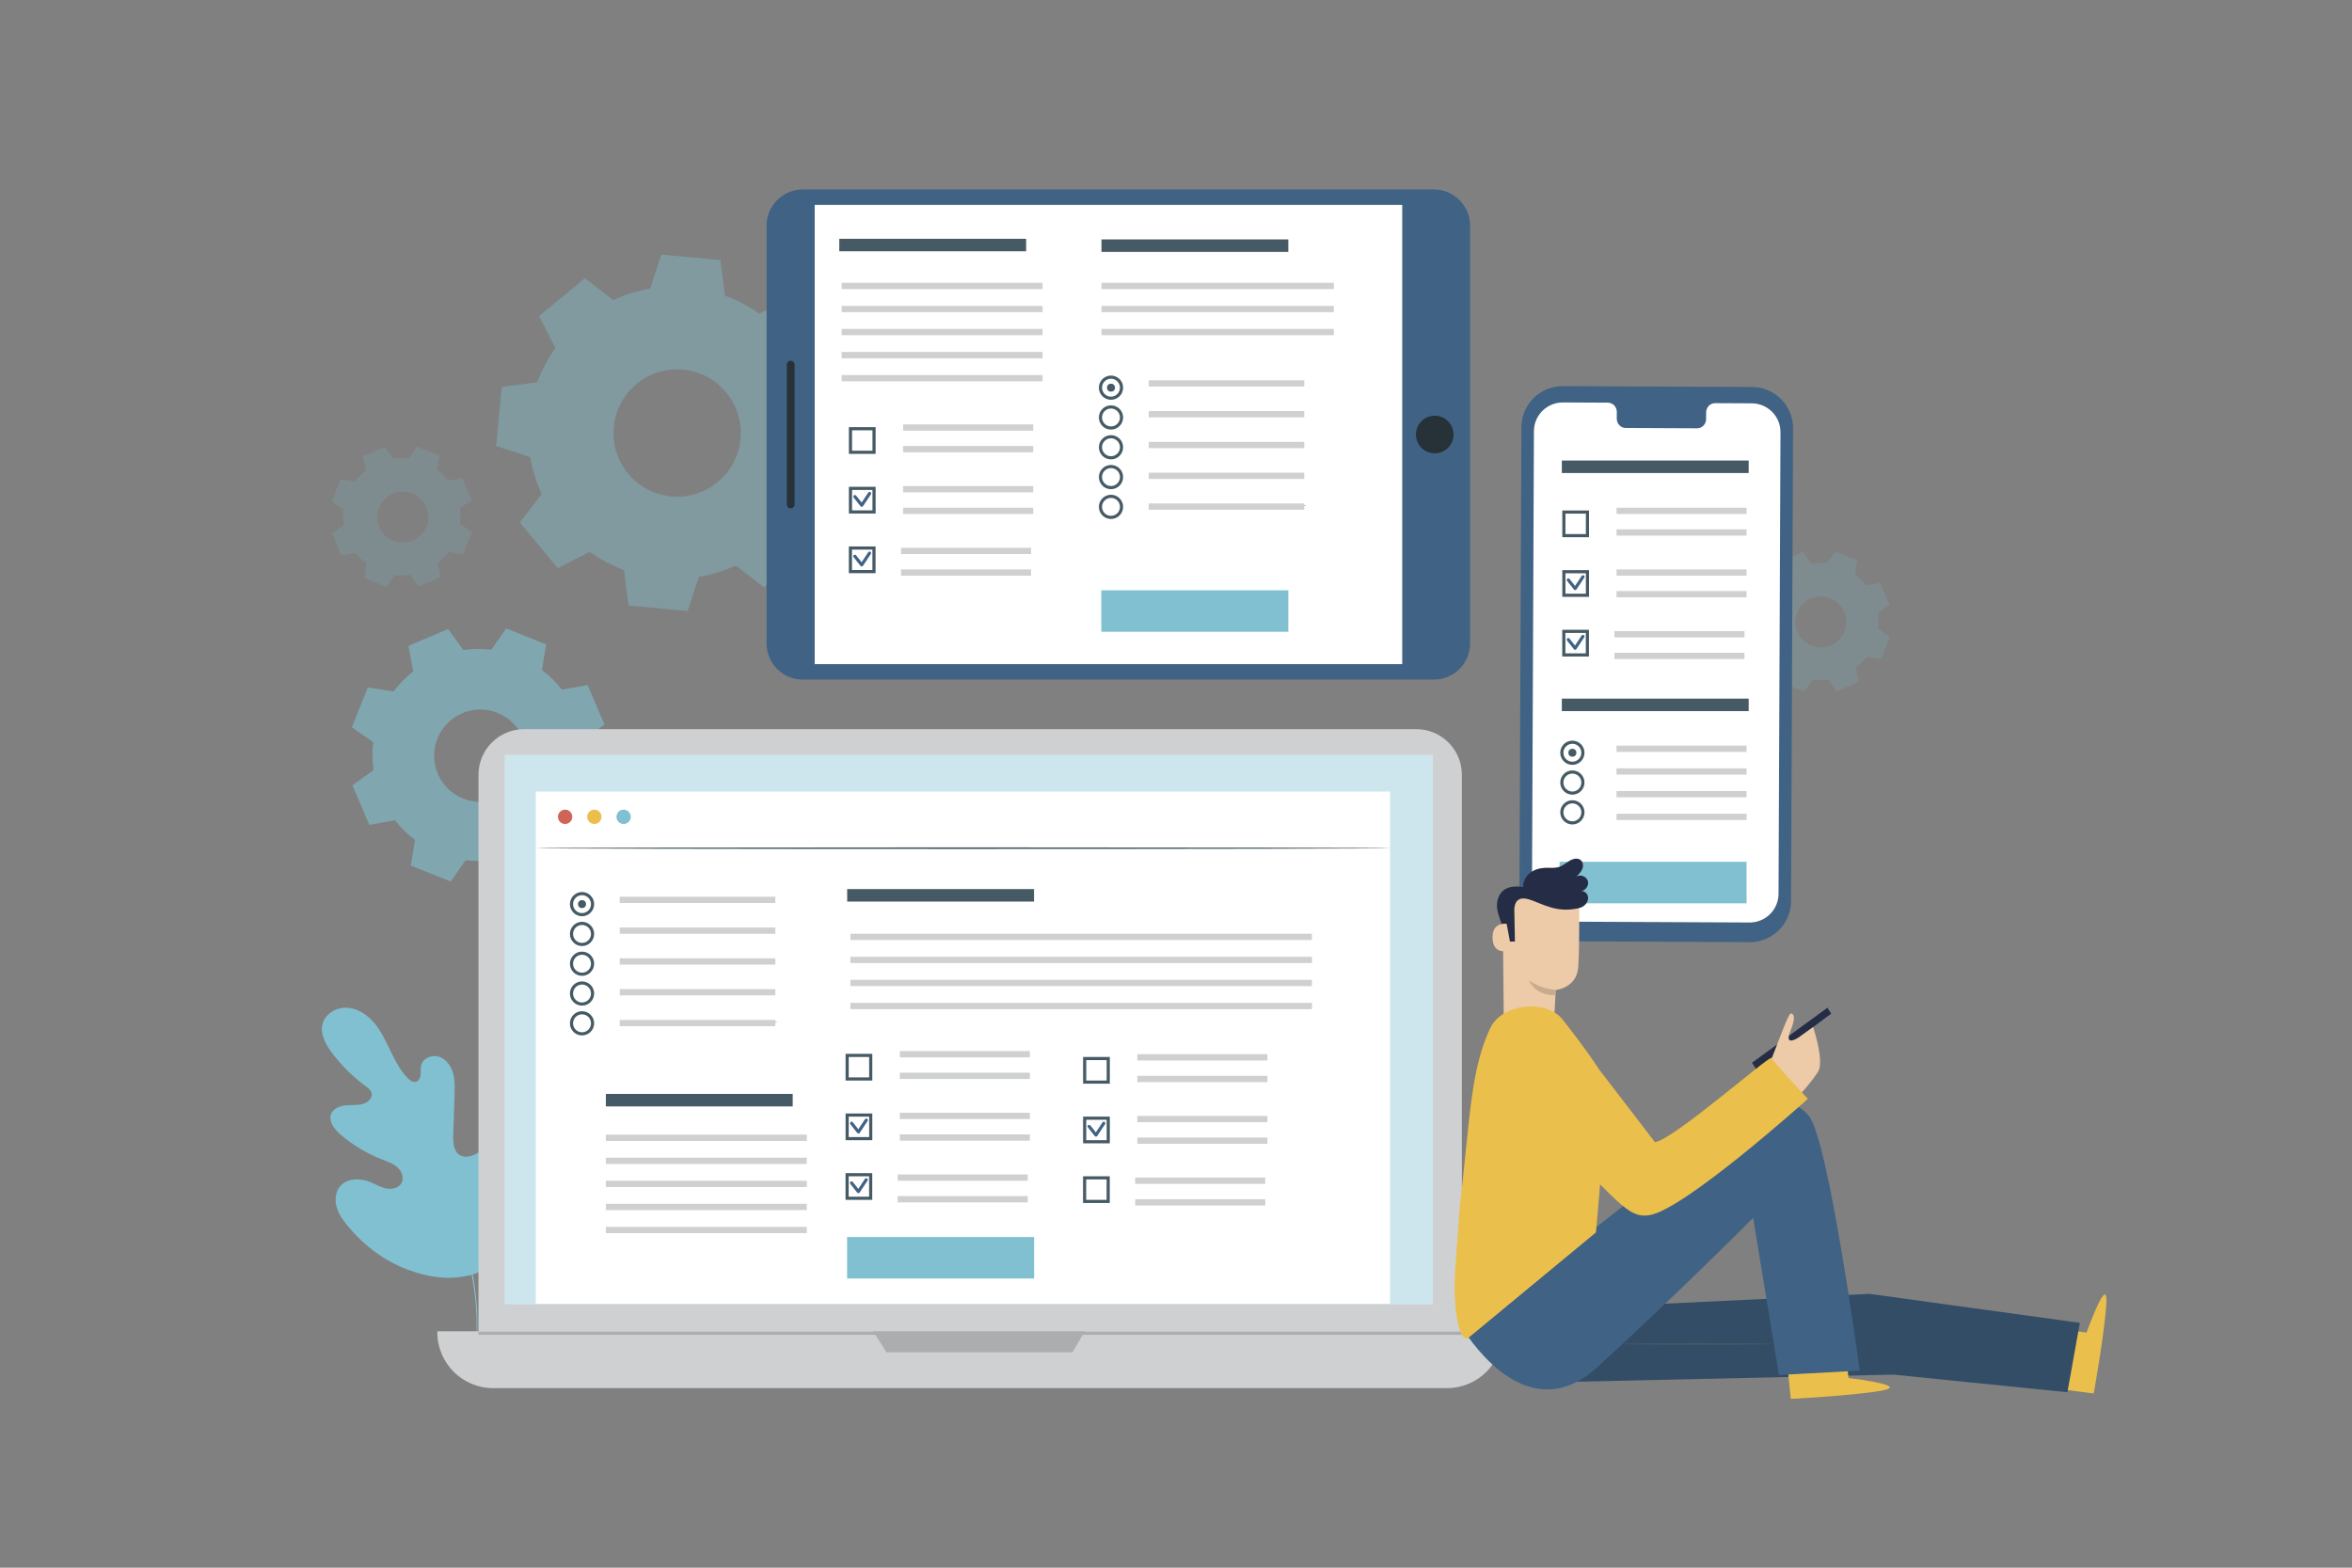 <?xml version="1.0" encoding="utf-8"?>
<!-- Generator: Adobe Illustrator 16.0.0, SVG Export Plug-In . SVG Version: 6.00 Build 0)  -->
<!DOCTYPE svg PUBLIC "-//W3C//DTD SVG 1.1//EN" "http://www.w3.org/Graphics/SVG/1.1/DTD/svg11.dtd">
<svg version="1.1" xmlns="http://www.w3.org/2000/svg" xmlns:xlink="http://www.w3.org/1999/xlink" x="0px" y="0px" width="750px"
	 height="500px" viewBox="0 0 750 500" enable-background="new 0 0 750 500" xml:space="preserve">
<rect x="0" y="0" width="750" height="500" fill="#808080" stroke="none"/>
<g id="Background_Complete">
	<g>
		<path opacity="0.2" fill-rule="evenodd" clip-rule="evenodd" fill="#81C0D1" d="M591.491,183.275
			c1.343,1.003,2.527,2.171,3.535,3.463l4.514-0.824l2.979,6.982l-3.718,2.689c0.235,1.621,0.26,3.285,0.055,4.949l3.773,2.608
			l-2.831,7.044l-4.528-0.727c-1.003,1.344-2.172,2.528-3.464,3.535l0.824,4.514l-6.981,2.979l-2.689-3.718
			c-1.621,0.235-3.284,0.259-4.949,0.054l-2.607,3.773l-7.045-2.83l0.728-4.529c-1.344-1.003-2.527-2.171-3.535-3.463l-4.515,0.824
			l-2.979-6.982l3.719-2.689c-0.235-1.621-0.259-3.284-0.055-4.949l-3.772-2.608l2.83-7.044l4.528,0.728
			c1.003-1.344,2.172-2.528,3.464-3.536l-0.824-4.514l6.981-2.979l2.689,3.718c1.621-0.235,3.284-0.259,4.949-0.054l2.607-3.773
			l7.044,2.83L591.491,183.275L591.491,183.275z M583.644,190.829c-4.173-1.677-8.916,0.347-10.593,4.521
			c-1.677,4.173,0.348,8.916,4.521,10.593c4.174,1.677,8.916-0.347,10.593-4.521C589.841,197.248,587.818,192.506,583.644,190.829z"
			/>
		<path opacity="0.6" fill-rule="evenodd" clip-rule="evenodd" fill="#81C0D1" d="M172.821,213.715
			c2.429,1.813,4.569,3.925,6.391,6.259l8.159-1.49l5.385,12.621l-6.72,4.86c0.425,2.93,0.469,5.937,0.098,8.945l6.82,4.714
			l-5.117,12.732l-8.184-1.314c-1.814,2.429-3.926,4.569-6.261,6.391l1.489,8.158l-12.62,5.386l-4.861-6.72
			c-2.93,0.425-5.936,0.468-8.944,0.098l-4.714,6.819l-12.732-5.115l1.314-8.185c-2.429-1.814-4.569-3.926-6.39-6.261l-8.159,1.489
			l-5.386-12.621l6.721-4.86c-0.425-2.93-0.468-5.936-0.098-8.944l-6.82-4.714l5.116-12.732l8.185,1.315
			c1.814-2.429,3.925-4.57,6.26-6.391l-1.489-8.159l12.62-5.386l4.861,6.721c2.93-0.425,5.936-0.468,8.944-0.098l4.714-6.82
			l12.732,5.115L172.821,213.715L172.821,213.715z M158.64,227.368c-7.543-3.031-16.116,0.627-19.146,8.17
			c-3.031,7.544,0.627,16.115,8.171,19.146c7.543,3.03,16.116-0.627,19.147-8.171C169.841,238.971,166.184,230.398,158.64,227.368z"
			/>
		<path opacity="0.2" fill-rule="evenodd" clip-rule="evenodd" fill="#81C0D1" d="M139.335,149.83
			c1.344,1.003,2.528,2.171,3.536,3.463l4.514-0.824l2.979,6.982l-3.718,2.689c0.235,1.621,0.259,3.285,0.054,4.949l3.773,2.608
			l-2.831,7.044l-4.528-0.728c-1.004,1.344-2.172,2.528-3.464,3.536l0.824,4.514l-6.982,2.979l-2.689-3.718
			c-1.621,0.235-3.284,0.259-4.949,0.054l-2.608,3.773l-7.044-2.83l0.728-4.529c-1.344-1.003-2.528-2.172-3.536-3.463l-4.514,0.824
			l-2.979-6.982l3.718-2.689c-0.235-1.621-0.259-3.284-0.054-4.949l-3.773-2.608l2.83-7.044l4.528,0.728
			c1.003-1.344,2.171-2.528,3.463-3.536l-0.824-4.514l6.982-2.979l2.689,3.718c1.621-0.235,3.284-0.259,4.948-0.054l2.608-3.773
			l7.044,2.831L139.335,149.83L139.335,149.83z M131.489,157.384c-4.174-1.677-8.916,0.347-10.593,4.521
			c-1.677,4.173,0.347,8.916,4.521,10.593c4.173,1.676,8.916-0.347,10.593-4.521S135.663,159.061,131.489,157.384z"/>
		<path opacity="0.4" fill-rule="evenodd" clip-rule="evenodd" fill="#81C0D1" d="M231.186,94.286
			c3.923,1.442,7.582,3.391,10.907,5.761l10.198-5.177l12.08,14.563l-6.971,9.066c1.714,3.706,2.954,7.663,3.646,11.784
			l10.866,3.549l-1.756,18.839l-11.334,1.48c-1.443,3.923-3.392,7.583-5.763,10.908l5.176,10.198l-14.563,12.079l-9.066-6.971
			c-3.706,1.714-7.662,2.953-11.783,3.646l-3.55,10.868l-18.839-1.756l-1.48-11.334c-3.923-1.443-7.583-3.392-10.908-5.763
			l-10.198,5.177l-12.08-14.563l6.972-9.066c-1.714-3.706-2.953-7.662-3.646-11.783l-10.868-3.55l1.756-18.84l11.335-1.48
			c1.443-3.923,3.392-7.583,5.762-10.908l-5.177-10.198l14.563-12.08l9.067,6.972c3.706-1.714,7.662-2.953,11.783-3.646l3.55-10.868
			l18.839,1.755L231.186,94.286L231.186,94.286z M217.81,117.906c-11.162-1.041-21.054,7.165-22.094,18.327
			s7.166,21.053,18.327,22.093c11.163,1.041,21.054-7.165,22.094-18.327C237.177,128.838,228.971,118.946,217.81,117.906z"/>
	</g>
</g>
<g id="Background_Simple" display="none">
	<path display="inline" fill="#F0F0F0" d="M177.08,111.013c101.375-88.362,210.118,67.635,325.951,64.999
		c74.605-1.698,153.184,41.584,134.894,131.872c-26.6,131.3-237.641,115.322-348.99,78.227
		C177.586,349.017,87.312,189.258,177.08,111.013z"/>
</g>
<g id="Plant">
	<g>
		<g>
			<g>
				<path fill="#81C0D1" d="M152.109,406.04c12.485-8.172,15.655-23.818,15.516-37.953c-0.023-2.36,0.3-4.84-0.786-6.936
					s-3.702-3.572-5.866-2.63c-1.794,0.782-2.617,2.8-3.651,4.461c-1.375,2.209-3.388,4.017-5.732,5.146
					c-1.54,0.743-3.433,1.175-4.915,0.321c-2.033-1.171-2.207-3.986-2.135-6.331c0.135-4.37,0.27-8.739,0.404-13.108
					c0.072-2.345,0.138-4.739-0.546-6.981c-0.684-2.243-2.266-4.351-4.511-5.028c-2.245-0.679-5.072,0.54-5.605,2.824
					c-0.222,0.95-0.049,1.946-0.139,2.918c-0.09,0.972-0.576,2.038-1.52,2.287c-0.955,0.251-1.889-0.436-2.583-1.139
					c-2.395-2.427-3.984-5.517-5.465-8.587c-1.481-3.069-2.914-6.211-5.076-8.847c-2.162-2.635-5.19-4.755-8.587-5.026
					c-3.398-0.271-7.074,1.715-8.015,4.991c-0.944,3.284,0.929,6.686,2.99,9.412c3.057,4.045,6.703,7.646,10.787,10.651
					c0.736,0.543,1.535,1.129,1.8,2.005c0.478,1.575-1.062,3.093-2.638,3.568c-1.786,0.54-3.703,0.312-5.561,0.483
					s-3.885,0.93-4.628,2.641c-1.031,2.374,0.938,4.935,2.896,6.627c3.921,3.391,8.427,6.103,13.258,7.981
					c1.732,0.674,3.558,1.271,4.937,2.517c1.38,1.245,2.179,3.373,1.287,5.004c-0.893,1.634-3.091,2.109-4.914,1.73
					c-1.822-0.378-3.438-1.398-5.166-2.09c-3.235-1.295-7.458-1.173-9.617,1.562c-1.419,1.797-1.603,4.345-0.961,6.543
					s2.005,4.111,3.46,5.881c5.084,6.185,11.664,11.222,19.175,13.995C137.515,407.708,144.515,408.576,152.109,406.04"/>
			</g>
		</g>
		<g>
			<g>
				<g>
					<path fill="#81C0D1" d="M106.41,323.288c-0.004,0.006,0.072,0.083,0.226,0.229c0.171,0.158,0.4,0.369,0.69,0.638
						c0.609,0.558,1.507,1.381,2.633,2.471c2.257,2.174,5.423,5.438,8.838,9.884c1.715,2.215,3.491,4.72,5.35,7.442
						c1.854,2.728,3.815,5.654,5.761,8.807c1.946,3.15,3.888,6.524,5.616,10.161c0.872,1.813,1.642,3.71,2.429,5.643
						c0.782,1.931,1.575,3.892,2.378,5.874c3.184,7.944,5.966,15.617,7.914,22.768c1.96,7.145,3.069,13.751,3.488,19.335
						c0.433,5.587,0.205,10.134-0.102,13.249c-0.163,1.558-0.313,2.767-0.445,3.581c-0.056,0.392-0.1,0.699-0.133,0.931
						c-0.027,0.209-0.038,0.317-0.031,0.319c0.007,0.001,0.033-0.104,0.075-0.312c0.043-0.229,0.102-0.534,0.176-0.923
						c0.16-0.812,0.338-2.019,0.527-3.577c0.359-3.118,0.635-7.679,0.241-13.29c-0.381-5.608-1.463-12.245-3.408-19.418
						c-1.932-7.179-4.71-14.873-7.897-22.823c-0.804-1.984-1.598-3.945-2.381-5.878c-0.786-1.927-1.565-3.838-2.445-5.661
						c-1.743-3.655-3.7-7.036-5.661-10.19c-1.96-3.154-3.936-6.078-5.804-8.799c-1.875-2.717-3.669-5.217-5.405-7.427
						c-3.458-4.435-6.668-7.679-8.965-9.817c-1.146-1.073-2.063-1.877-2.692-2.413c-0.303-0.255-0.541-0.455-0.719-0.606
						C106.501,323.348,106.415,323.282,106.41,323.288z"/>
				</g>
			</g>
		</g>
		<g>
			<g>
				<g>
					<path fill="#81C0D1" d="M135.785,362.714c0.03,0.006,0.12-0.349,0.257-0.994c0.141-0.646,0.312-1.585,0.509-2.748
						c0.393-2.327,0.825-5.559,1.287-9.123c0.462-3.566,0.939-6.782,1.368-9.097c0.21-1.157,0.391-2.093,0.523-2.738
						c0.129-0.645,0.187-1.007,0.157-1.014c-0.029-0.008-0.143,0.34-0.323,0.976c-0.184,0.634-0.411,1.562-0.661,2.717
						c-0.507,2.308-1.035,5.53-1.498,9.1c-0.447,3.519-0.851,6.701-1.16,9.134c-0.147,1.098-0.271,2.023-0.371,2.765
						C135.789,362.345,135.756,362.709,135.785,362.714z"/>
				</g>
			</g>
		</g>
		<g>
			<g>
				<g>
					<path fill="#81C0D1" d="M105.378,356.351c-0.002,0.03,0.431,0.09,1.214,0.174c0.782,0.087,1.915,0.207,3.309,0.401
						c2.791,0.364,6.627,1.002,10.829,1.887c4.202,0.895,7.969,1.862,10.674,2.641c1.355,0.38,2.444,0.716,3.197,0.943
						c0.753,0.231,1.175,0.347,1.185,0.317c0.01-0.028-0.392-0.196-1.13-0.479c-0.739-0.277-1.816-0.659-3.163-1.078
						c-2.69-0.856-6.458-1.875-10.672-2.771c-4.215-0.889-8.074-1.479-10.883-1.768c-1.403-0.154-2.544-0.229-3.332-0.264
						C105.816,356.324,105.38,356.321,105.378,356.351z"/>
				</g>
			</g>
		</g>
		<g>
			<g>
				<g>
					<path fill="#81C0D1" d="M148.27,396.534c0.014,0.006,0.089-0.119,0.219-0.363c0.148-0.291,0.33-0.647,0.549-1.078
						c0.473-0.938,1.121-2.313,1.898-4.023c1.559-3.418,3.561-8.207,5.698-13.521c2.138-5.315,4.092-10.116,5.576-13.562
						c0.727-1.675,1.325-3.053,1.77-4.076c0.19-0.444,0.347-0.812,0.475-1.111c0.104-0.257,0.152-0.395,0.139-0.401
						s-0.088,0.118-0.218,0.363c-0.148,0.291-0.33,0.646-0.549,1.077c-0.473,0.939-1.121,2.313-1.898,4.024
						c-1.558,3.418-3.561,8.207-5.698,13.522c-2.138,5.314-4.091,10.114-5.576,13.561c-0.727,1.675-1.325,3.052-1.77,4.076
						c-0.189,0.444-0.346,0.812-0.475,1.111C148.305,396.389,148.256,396.527,148.27,396.534z"/>
				</g>
			</g>
		</g>
		<g>
			<g>
				<g>
					<path fill="#81C0D1" d="M107.996,382.652c-0.004,0.015,0.132,0.074,0.398,0.175c0.314,0.111,0.701,0.25,1.169,0.418
						c1.08,0.374,2.539,0.879,4.312,1.493c3.641,1.262,8.65,3.062,14.182,5.061c5.534,1.997,10.564,3.753,14.233,4.942
						c1.834,0.595,3.323,1.061,4.359,1.362c0.479,0.137,0.874,0.249,1.194,0.34c0.274,0.073,0.421,0.105,0.425,0.091
						c0.005-0.015-0.133-0.074-0.399-0.174c-0.314-0.113-0.7-0.251-1.168-0.418c-1.08-0.374-2.539-0.88-4.312-1.494
						c-3.641-1.263-8.65-3.062-14.184-5.061c-5.532-1.997-10.562-3.753-14.231-4.942c-1.834-0.595-3.324-1.061-4.359-1.362
						c-0.479-0.137-0.873-0.249-1.194-0.34C108.146,382.669,108,382.637,107.996,382.652z"/>
				</g>
			</g>
		</g>
	</g>
</g>
<g id="Mobile">
	<g>
		<g>
			<g>
				<g>
					<g>
						<path fill="#406284" d="M557.923,300.483l-60.334-0.278c-7.257-0.032-13.113-5.925-13.082-13.161l0.639-150.837
							c0.031-7.24,5.943-13.084,13.203-13.051l60.335,0.278c7.256,0.033,13.112,5.925,13.082,13.161l-0.64,150.838
							C571.095,294.673,565.183,300.517,557.923,300.483z"/>
					</g>
				</g>
				<g>
					<g>
						<path fill="#FFFFFF" d="M558.598,128.639l-11.698-0.054c-1.568-0.007-2.846,1.313-2.853,2.948l-0.01,2.116
							c-0.006,1.635-1.284,2.956-2.853,2.948l-22.802-0.105c-1.568-0.007-2.835-1.339-2.828-2.975l0.01-2.116
							c0.007-1.635-1.26-2.967-2.828-2.974l-4.114-0.02l-10.238-0.047c-5.085-0.023-9.226,4.069-9.247,9.14l-0.624,147.228
							c-0.021,5.068,4.08,9.194,9.162,9.218l60.214,0.277c5.084,0.023,9.225-4.068,9.246-9.14l0.624-147.229
							C567.781,132.789,563.68,128.663,558.598,128.639z"/>
					</g>
				</g>
			</g>
		</g>
		<g>
			<rect x="498.032" y="222.818" fill="#455A64" width="59.581" height="3.986"/>
		</g>
		<g>
			<rect x="498.032" y="146.879" fill="#455A64" width="59.581" height="3.986"/>
		</g>
		<g display="none">
			<g display="inline">
				<g>
					<g>
						<rect x="498.682" y="158.246" fill="#E0E0E0" width="59.731" height="57.789"/>
					</g>
				</g>
			</g>
			<g display="inline">
				<g>
					<g>
						<polygon fill="#E8505B" points="503.313,211.088 519.836,181.351 533.352,200.358 541.564,190.264 553.782,211.088 						"/>
					</g>
				</g>
			</g>
			<g display="inline">
				<g>
					<g>
						<circle fill="#E8505B" cx="534.81" cy="175.567" r="4.299"/>
					</g>
				</g>
			</g>
			<g display="inline">
				<g>
					<g>
						<g>
							<path fill="#455A64" d="M553.782,211.25c-0.004-0.005-0.009-0.084-0.014-0.237c-0.003-0.173-0.008-0.393-0.014-0.674
								c-0.007-0.615-0.016-1.482-0.028-2.601c-0.015-2.292-0.036-5.606-0.063-9.814c-0.03-8.441-0.073-20.461-0.125-34.893
								l0.244,0.244c-14.617,0.012-31.943,0.026-50.464,0.041c-0.068,0.06,0.534-0.535,0.279-0.276v0.013v0.026v0.052v0.103v0.207
								v0.412v0.823v1.641c0,1.092,0,2.18,0,3.262c-0.001,2.166-0.001,4.311-0.002,6.435c-0.003,4.247-0.005,8.405-0.007,12.453
								c-0.01,8.093-0.02,15.745-0.027,22.784l-0.248-0.248c15.063,0.052,27.645,0.096,36.49,0.126
								c4.411,0.028,7.889,0.049,10.292,0.064c1.175,0.013,2.086,0.022,2.73,0.029c0.296,0.006,0.526,0.01,0.707,0.014
								C553.694,211.24,553.778,211.244,553.782,211.25c0.005,0.004-0.069,0.009-0.221,0.014c-0.174,0.003-0.396,0.008-0.681,0.014
								c-0.633,0.006-1.528,0.017-2.682,0.029c-2.392,0.015-5.851,0.037-10.236,0.065c-8.884,0.031-21.521,0.074-36.649,0.126
								l-0.248,0.001v-0.25c-0.008-7.039-0.018-14.69-0.027-22.784c-0.002-4.048-0.005-8.206-0.007-12.453
								c-0.001-2.124-0.001-4.269-0.002-6.435c0-1.083,0-2.17,0-3.262v-1.641l-0.001-0.823v-0.412v-0.207v-0.103v-0.052v-0.026
								v-0.013c-0.253,0.25,0.346-0.356,0.29-0.293c18.521,0.015,35.847,0.029,50.464,0.04l0.245,0l-0.001,0.245
								c-0.052,14.496-0.095,26.569-0.125,35.048c-0.026,4.185-0.049,7.48-0.063,9.759c-0.012,1.098-0.021,1.95-0.028,2.554
								c-0.006,0.27-0.01,0.481-0.014,0.647C553.792,211.183,553.787,211.253,553.782,211.25z"/>
						</g>
					</g>
				</g>
			</g>
		</g>
		<g>
			<g>
				<g>
					<ellipse fill="#455A64" cx="535.536" cy="238.51" rx="20.187" ry="0.26"/>
				</g>
			</g>
			<g>
				<g>
					<ellipse fill="#455A64" cx="535.536" cy="245.765" rx="20.187" ry="0.261"/>
				</g>
			</g>
			<g>
				<g>
					<ellipse fill="#455A64" cx="535.536" cy="253.021" rx="20.187" ry="0.26"/>
				</g>
			</g>
			<g>
				<g>
					<ellipse fill="#455A64" cx="535.536" cy="260.276" rx="20.187" ry="0.261"/>
				</g>
			</g>
			<circle fill="none" stroke="#455A64" stroke-miterlimit="10" cx="501.395" cy="240.084" r="3.363"/>
			<circle fill="none" stroke="#455A64" stroke-miterlimit="10" cx="501.395" cy="249.588" r="3.363"/>
			<circle fill="none" stroke="#455A64" stroke-miterlimit="10" cx="501.395" cy="259.092" r="3.363"/>
			<circle fill="#455A64" cx="501.395" cy="240.084" r="1.274"/>
		</g>
	</g>
	<rect x="497.311" y="274.864" fill="#81C0D1" width="59.637" height="13.239"/>
</g>
<g id="Tablet">
	<g>
		<g>
			<g>
				<path fill="#406284" d="M468.777,71.975V205.2c0,6.378-5.171,11.549-11.55,11.549H255.989c-6.379,0-11.549-5.17-11.549-11.549
					V71.975c0-6.378,5.17-11.549,11.549-11.549h201.238C463.606,60.425,468.777,65.596,468.777,71.975z"/>
			</g>
			<g>
				<rect x="259.788" y="65.355" fill="#FFFFFF" width="187.349" height="146.464"/>
			</g>
			<g>
				<circle fill="#263238" cx="457.503" cy="138.587" r="5.998"/>
			</g>
			<g>
				<path fill="#263238" d="M253.378,116.261v44.652c0,0.671-0.544,1.215-1.215,1.215h-0.047c-0.671,0-1.215-0.544-1.215-1.215
					v-44.652c0-0.671,0.544-1.215,1.215-1.215h0.047C252.834,115.046,253.378,115.59,253.378,116.261z"/>
			</g>
		</g>
		<g>
			<g>
				<rect x="351.237" y="76.361" fill="#455A64" width="59.581" height="3.985"/>
			</g>
			<g>
				<rect x="267.63" y="76.16" fill="#455A64" width="59.581" height="3.986"/>
			</g>
			<g display="none">
				<g display="inline">
					<path fill="#455A64" d="M425.334,91.204c0,0.144-16.589,0.261-37.047,0.261c-20.466,0-37.051-0.117-37.051-0.261
						c0-0.144,16.585-0.26,37.051-0.26C408.746,90.943,425.334,91.06,425.334,91.204z"/>
				</g>
			</g>
			<g display="none">
				<g display="inline">
					<path fill="#455A64" d="M425.334,99.907c0,0.144-16.589,0.26-37.047,0.26c-20.466,0-37.051-0.117-37.051-0.26
						c0-0.144,16.585-0.261,37.051-0.261C408.746,99.646,425.334,99.763,425.334,99.907z"/>
				</g>
			</g>
			<g display="none">
				<g display="inline">
					<path fill="#455A64" d="M425.334,108.61c0,0.144-16.589,0.26-37.047,0.26c-20.466,0-37.051-0.117-37.051-0.26
						c0-0.144,16.585-0.26,37.051-0.26C408.746,108.35,425.334,108.466,425.334,108.61z"/>
				</g>
			</g>
			<g display="none">
				<g display="inline">
					<path fill="#455A64" d="M332.36,91.852c0,0.144-14.346,0.26-32.039,0.26c-17.698,0-32.041-0.116-32.041-0.26
						c0-0.144,14.343-0.26,32.041-0.26C318.014,91.591,332.36,91.708,332.36,91.852z"/>
				</g>
			</g>
			<g display="none">
				<g display="inline">
					<path fill="#455A64" d="M332.36,99.107c0,0.144-14.346,0.26-32.039,0.26c-17.698,0-32.041-0.117-32.041-0.26
						c0-0.144,14.343-0.26,32.041-0.26C318.014,98.847,332.36,98.963,332.36,99.107z"/>
				</g>
			</g>
			<g display="none">
				<g display="inline">
					<path fill="#455A64" d="M332.36,106.362c0,0.144-14.346,0.26-32.039,0.26c-17.698,0-32.041-0.117-32.041-0.26
						c0-0.144,14.343-0.261,32.041-0.261C318.014,106.102,332.36,106.218,332.36,106.362z"/>
				</g>
			</g>
			<g display="none">
				<g display="inline">
					<path fill="#455A64" d="M332.36,113.617c0,0.144-14.346,0.261-32.039,0.261c-17.698,0-32.041-0.117-32.041-0.261
						c0-0.144,14.343-0.26,32.041-0.26C318.014,113.357,332.36,113.474,332.36,113.617z"/>
				</g>
			</g>
			<g display="none">
				<g display="inline">
					<path fill="#455A64" d="M332.36,120.873c0,0.144-14.346,0.261-32.039,0.261c-17.698,0-32.041-0.117-32.041-0.261
						c0-0.144,14.343-0.26,32.041-0.26C318.014,120.612,332.36,120.729,332.36,120.873z"/>
				</g>
			</g>
			<g display="none">
				<g display="inline">
					<g>
						<g>
							<rect x="268.28" y="74.313" fill="#E8505B" width="59.731" height="57.789"/>
						</g>
					</g>
				</g>
				<g display="inline">
					<g>
						<g>
							<polygon fill="#E0E0E0" points="272.912,127.156 289.435,97.418 302.95,116.425 311.163,106.332 323.38,127.156 							"/>
						</g>
					</g>
				</g>
				<g display="inline">
					<g>
						<g>
							<circle fill="#E0E0E0" cx="304.409" cy="91.634" r="4.298"/>
						</g>
					</g>
				</g>
				<g display="inline">
					<g>
						<g>
							<g>
								<path fill="#455A64" d="M323.38,127.317c-0.004-0.004-0.009-0.084-0.014-0.237c-0.003-0.173-0.008-0.394-0.014-0.674
									c-0.007-0.615-0.016-1.483-0.028-2.601c-0.015-2.292-0.036-5.606-0.063-9.814c-0.03-8.441-0.073-20.461-0.125-34.893
									l0.244,0.244c-14.617,0.012-31.944,0.026-50.464,0.041c-0.068,0.06,0.534-0.535,0.279-0.276v0.013v0.026v0.052V79.3v0.206
									v0.412v0.823v1.641c0,1.092,0,2.18,0,3.263c0,2.165-0.001,4.311-0.002,6.434c-0.002,4.247-0.004,8.405-0.007,12.453
									c-0.01,8.093-0.019,15.745-0.027,22.784l-0.248-0.248c15.063,0.053,27.645,0.096,36.49,0.126
									c4.41,0.028,7.888,0.049,10.292,0.065c1.175,0.012,2.086,0.022,2.73,0.029c0.295,0.006,0.527,0.01,0.708,0.014
									C323.292,127.307,323.376,127.312,323.38,127.317c0.005,0.004-0.07,0.009-0.221,0.014c-0.174,0.003-0.396,0.008-0.681,0.015
									c-0.633,0.006-1.528,0.016-2.682,0.028c-2.391,0.015-5.85,0.037-10.236,0.065c-8.884,0.031-21.521,0.074-36.649,0.126
									l-0.248,0.001v-0.249c-0.008-7.039-0.018-14.691-0.027-22.784c-0.002-4.048-0.005-8.206-0.007-12.453
									c0-2.124-0.001-4.269-0.001-6.434c0-1.083,0-2.17,0-3.263v-1.641l0-0.823v-0.412V79.3v-0.104v-0.052v-0.026v-0.013
									c-0.253,0.25,0.346-0.356,0.29-0.292c18.52,0.015,35.847,0.028,50.464,0.04l0.245,0l-0.001,0.244
									c-0.052,14.496-0.095,26.569-0.125,35.048c-0.027,4.185-0.048,7.481-0.063,9.759c-0.012,1.098-0.021,1.95-0.028,2.554
									c-0.005,0.27-0.01,0.481-0.014,0.647C323.39,127.25,323.385,127.321,323.38,127.317z"/>
							</g>
						</g>
					</g>
				</g>
			</g>
			<g display="none">
				<g display="inline">
					<g>
						<g>
							<rect x="378.888" y="152.553" fill="#E8505B" width="42.273" height="40.898"/>
						</g>
					</g>
				</g>
				<g display="inline">
					<g>
						<g>
							<polygon fill="#E0E0E0" points="382.167,189.95 393.86,168.905 403.425,182.356 409.237,175.213 417.883,189.95 							"/>
						</g>
					</g>
				</g>
				<g display="inline">
					<g>
						<g>
							<circle fill="#E0E0E0" cx="404.458" cy="164.812" r="3.042"/>
						</g>
					</g>
				</g>
				<g display="inline">
					<g>
						<g>
							<g>
								<path fill="#455A64" d="M417.883,190.064c-0.003-0.003-0.006-0.06-0.01-0.168c-0.002-0.123-0.005-0.278-0.009-0.477
									c-0.005-0.436-0.012-1.049-0.021-1.841c-0.011-1.622-0.025-3.967-0.045-6.945c-0.021-5.974-0.052-14.48-0.089-24.694
									l0.173,0.173c-10.344,0.008-22.606,0.018-35.714,0.029c-0.048,0.042,0.378-0.379,0.198-0.196v0.009v0.018v0.037v0.073v0.146
									v0.292v0.583v1.162c0,0.773-0.001,1.542-0.001,2.309c0,1.533,0,3.051-0.001,4.554c-0.002,3.006-0.003,5.948-0.005,8.813
									c-0.007,5.728-0.014,11.143-0.02,16.125l-0.175-0.175c10.66,0.037,19.564,0.068,25.824,0.089
									c3.121,0.02,5.583,0.035,7.284,0.046c0.831,0.009,1.476,0.016,1.933,0.021c0.209,0.004,0.372,0.007,0.5,0.01
									C417.821,190.058,417.88,190.061,417.883,190.064c0.004,0.003-0.049,0.006-0.156,0.01c-0.123,0.002-0.28,0.006-0.481,0.01
									c-0.448,0.004-1.081,0.011-1.898,0.02c-1.691,0.011-4.14,0.026-7.244,0.046c-6.287,0.022-15.23,0.053-25.937,0.089l-0.176,0
									v-0.176c-0.006-4.981-0.013-10.397-0.02-16.125c-0.001-2.865-0.003-5.807-0.005-8.813c0-1.502-0.001-3.021-0.001-4.554
									c0-0.766,0-1.536,0-2.309v-1.162l-0.001-0.583v-0.292v-0.146v-0.073v-0.037v-0.018v-0.009
									c-0.18,0.177,0.245-0.252,0.205-0.207c13.107,0.01,25.37,0.02,35.714,0.028h0.174l-0.001,0.173
									c-0.036,10.259-0.066,18.804-0.088,24.804c-0.02,2.961-0.035,5.294-0.045,6.907c-0.009,0.777-0.016,1.38-0.021,1.807
									c-0.004,0.191-0.007,0.34-0.01,0.458C417.89,190.018,417.887,190.067,417.883,190.064z"/>
							</g>
						</g>
					</g>
				</g>
			</g>
		</g>
	</g>
	<rect x="351.182" y="188.26" fill="#81C0D1" width="59.637" height="13.239"/>
</g>
<g id="Computer">
	<g>
		<g>
			<g>
				<g>
					<path fill="#CFD0D1" d="M451.594,439.927H167.141c-8.045,0-14.567-6.521-14.567-14.567V247.122
						c0-8.045,6.522-14.567,14.567-14.567h284.454c8.045,0,14.567,6.522,14.567,14.567V425.36
						C466.162,433.406,459.639,439.927,451.594,439.927z"/>
				</g>
				<g>
					<path fill="#CFD0D1" d="M461.411,442.735H157.257c-9.83,0-17.798-7.968-17.798-17.798v-0.347h339.749v0.347
						C479.208,434.767,471.24,442.735,461.411,442.735z"/>
				</g>
				<g>
					<rect x="160.991" y="240.794" fill="#FFFFFF" width="295.876" height="175.123"/>
				</g>
				<g opacity="0.4">
					<rect x="160.991" y="240.794" fill="#81C0D1" width="295.876" height="175.123"/>
				</g>
				<g>
					<polygon fill="#ABADAE" points="278.454,424.59 282.67,431.296 341.994,431.296 345.909,424.59 					"/>
				</g>
			</g>
			<g>
				<rect x="170.858" y="252.456" fill="#FFFFFF" width="272.412" height="163.394"/>
			</g>
			<g>
				<circle fill="#D06458" cx="180.201" cy="260.514" r="2.285"/>
			</g>
			<g>
				<circle fill="#EBBF4C" cx="189.528" cy="260.514" r="2.286"/>
			</g>
			<g>
				<circle fill="#81C0D1" cx="198.855" cy="260.514" r="2.286"/>
			</g>
			<g>
				<g>
					<path fill="#455A64" d="M443.27,270.514c0,0.144-60.986,0.26-136.199,0.26c-75.239,0-136.212-0.116-136.212-0.26
						c0-0.145,60.973-0.261,136.212-0.261C382.284,270.253,443.27,270.37,443.27,270.514z"/>
				</g>
			</g>
			<g>
				<rect x="152.573" y="424.73" fill="#ABADAE" width="313.588" height="1"/>
			</g>
		</g>
		<g>
			<g>
				<rect x="193.193" y="348.898" fill="#455A64" width="59.581" height="3.985"/>
			</g>
			<g>
				<rect x="270.15" y="283.562" fill="#455A64" width="59.581" height="3.986"/>
			</g>
			<g display="none">
				<g display="inline">
					<path fill="#455A64" d="M418.345,298.406c0,0.144-33.178,0.261-74.094,0.261c-40.931,0-74.101-0.117-74.101-0.261
						s33.17-0.261,74.101-0.261C385.167,298.145,418.345,298.262,418.345,298.406z"/>
				</g>
			</g>
			<g display="none">
				<g display="inline">
					<path fill="#455A64" d="M418.345,307.109c0,0.144-33.178,0.261-74.094,0.261c-40.931,0-74.101-0.117-74.101-0.261
						s33.17-0.261,74.101-0.261C385.167,306.848,418.345,306.965,418.345,307.109z"/>
				</g>
			</g>
			<g display="none">
				<g display="inline">
					<path fill="#455A64" d="M418.345,315.812c0,0.144-33.178,0.261-74.094,0.261c-40.931,0-74.101-0.117-74.101-0.261
						s33.17-0.261,74.101-0.261C385.167,315.551,418.345,315.668,418.345,315.812z"/>
				</g>
			</g>
			<g display="none">
				<g display="inline">
					<path fill="#455A64" d="M418.345,324.515c0,0.144-33.178,0.261-74.094,0.261c-40.931,0-74.101-0.117-74.101-0.261
						s33.17-0.261,74.101-0.261C385.167,324.254,418.345,324.372,418.345,324.515z"/>
				</g>
			</g>
			<g display="none">
				<g display="inline">
					<path fill="#455A64" d="M252.925,367.928c0,0.144-13,0.261-29.031,0.261c-16.037,0-29.034-0.117-29.034-0.261
						s12.997-0.261,29.034-0.261C239.925,367.667,252.925,367.785,252.925,367.928z"/>
				</g>
			</g>
			<g display="none">
				<g display="inline">
					<path fill="#455A64" d="M252.925,375.183c0,0.145-13,0.261-29.031,0.261c-16.037,0-29.034-0.116-29.034-0.261
						c0-0.144,12.997-0.26,29.034-0.26C239.925,374.923,252.925,375.04,252.925,375.183z"/>
				</g>
			</g>
			<g display="none">
				<g display="inline">
					<path fill="#455A64" d="M252.925,382.439c0,0.144-13,0.261-29.031,0.261c-16.037,0-29.034-0.117-29.034-0.261
						s12.997-0.261,29.034-0.261C239.925,382.178,252.925,382.295,252.925,382.439z"/>
				</g>
			</g>
			<g display="none">
				<g display="inline">
					<path fill="#455A64" d="M252.925,389.694c0,0.145-13,0.261-29.031,0.261c-16.037,0-29.034-0.116-29.034-0.261
						c0-0.144,12.997-0.26,29.034-0.26C239.925,389.434,252.925,389.55,252.925,389.694z"/>
				</g>
			</g>
			<rect x="270.122" y="394.534" fill="#81C0D1" width="59.637" height="13.238"/>
			<g display="none">
				<g display="inline">
					<g>
						<g>
							<rect x="193.193" y="270.54" fill="#E0E0E0" width="59.731" height="57.789"/>
						</g>
					</g>
				</g>
				<g display="inline">
					<g>
						<g>
							<polygon fill="#E8505B" points="197.825,323.382 214.348,293.645 227.863,312.652 236.076,302.558 248.293,323.382 							
								"/>
						</g>
					</g>
				</g>
				<g display="inline">
					<g>
						<g>
							<circle fill="#E8505B" cx="229.322" cy="287.861" r="4.299"/>
						</g>
					</g>
				</g>
				<g display="inline">
					<g>
						<g>
							<g>
								<path fill="#455A64" d="M248.293,323.543c-0.004-0.005-0.009-0.085-0.014-0.237c-0.003-0.173-0.008-0.394-0.014-0.674
									c-0.007-0.614-0.016-1.482-0.028-2.601c-0.015-2.291-0.036-5.605-0.063-9.814c-0.03-8.44-0.073-20.461-0.125-34.893
									l0.244,0.244c-14.617,0.012-31.944,0.025-50.464,0.041c-0.068,0.06,0.534-0.535,0.279-0.277v0.014v0.025v0.052v0.104v0.206
									v0.412v0.823v1.642c0,1.092,0,2.179,0,3.262c0,2.166-0.001,4.312-0.002,6.435c-0.002,4.247-0.004,8.404-0.007,12.452
									c-0.01,8.094-0.019,15.745-0.027,22.784l-0.248-0.247c15.063,0.052,27.645,0.096,36.49,0.126
									c4.411,0.027,7.888,0.049,10.292,0.064c1.175,0.013,2.086,0.022,2.73,0.029c0.295,0.006,0.527,0.011,0.707,0.014
									C248.205,323.534,248.289,323.539,248.293,323.543c0.005,0.004-0.07,0.009-0.221,0.014
									c-0.174,0.004-0.396,0.009-0.681,0.015c-0.633,0.006-1.528,0.016-2.682,0.028c-2.391,0.016-5.85,0.037-10.236,0.065
									c-8.884,0.03-21.521,0.073-36.649,0.125l-0.248,0.001v-0.249c-0.008-7.039-0.018-14.69-0.027-22.784
									c-0.002-4.048-0.005-8.205-0.007-12.452c0-2.123-0.001-4.269-0.001-6.435c0-1.083,0-2.17,0-3.262v-1.642l0-0.823v-0.412
									v-0.206v-0.104v-0.052v-0.025v-0.014c-0.253,0.25,0.346-0.355,0.29-0.292c18.52,0.015,35.847,0.028,50.464,0.04h0.245
									l-0.001,0.244c-0.052,14.496-0.095,26.569-0.125,35.049c-0.027,4.185-0.049,7.48-0.064,9.759
									c-0.012,1.098-0.021,1.95-0.028,2.554c-0.006,0.27-0.011,0.481-0.014,0.647
									C248.303,323.477,248.298,323.547,248.293,323.543z"/>
							</g>
						</g>
					</g>
				</g>
			</g>
			<g display="none">
				<g display="inline">
					<g>
						<g>
							<rect x="270.114" y="354.404" fill="#E0E0E0" width="42.272" height="40.898"/>
						</g>
					</g>
				</g>
				<g display="inline">
					<g>
						<g>
							<polygon fill="#E8505B" points="273.391,391.802 285.085,370.756 294.65,384.208 300.462,377.065 309.108,391.802 							"/>
						</g>
					</g>
				</g>
				<g display="inline">
					<g>
						<g>
							<circle fill="#E8505B" cx="295.682" cy="366.663" r="3.042"/>
						</g>
					</g>
				</g>
				<g display="inline">
					<g>
						<g>
							<g>
								<path fill="#455A64" d="M309.108,391.916c-0.003-0.003-0.006-0.06-0.01-0.167c-0.002-0.123-0.005-0.279-0.009-0.478
									c-0.005-0.435-0.012-1.049-0.02-1.84c-0.011-1.622-0.026-3.968-0.045-6.946c-0.021-5.974-0.052-14.48-0.089-24.693
									l0.173,0.172c-10.344,0.009-22.607,0.019-35.714,0.029c-0.048,0.042,0.378-0.379,0.198-0.196v0.01v0.018v0.037v0.073v0.146
									v0.292v0.582v1.162c0,0.772,0,1.542,0,2.309c0,1.532-0.001,3.051-0.002,4.554c-0.001,3.006-0.003,5.948-0.004,8.812
									c-0.007,5.728-0.014,11.144-0.02,16.125l-0.175-0.176c10.66,0.037,19.564,0.068,25.825,0.09
									c3.122,0.02,5.583,0.035,7.284,0.046c0.832,0.009,1.476,0.016,1.933,0.021c0.209,0.004,0.373,0.007,0.5,0.01
									C309.046,391.909,309.105,391.913,309.108,391.916c0.004,0.003-0.049,0.007-0.156,0.01
									c-0.124,0.003-0.281,0.006-0.482,0.011c-0.448,0.004-1.082,0.011-1.898,0.02c-1.692,0.011-4.14,0.026-7.245,0.047
									c-6.287,0.021-15.23,0.052-25.937,0.089h-0.175v-0.176c-0.006-4.981-0.013-10.397-0.019-16.125
									c-0.002-2.864-0.004-5.807-0.005-8.812c0-1.503-0.001-3.021-0.001-4.554c0-0.767,0-1.536,0-2.309v-1.162l0-0.582v-0.292
									v-0.146v-0.073v-0.037v-0.018v-0.01c-0.179,0.177,0.245-0.252,0.205-0.207c13.107,0.011,25.37,0.021,35.714,0.028
									l0.174,0.001l0,0.173c-0.037,10.259-0.067,18.803-0.089,24.804c-0.019,2.961-0.034,5.294-0.045,6.906
									c-0.009,0.777-0.015,1.38-0.02,1.808c-0.004,0.19-0.007,0.341-0.01,0.458C309.115,391.869,309.112,391.918,309.108,391.916z
									"/>
							</g>
						</g>
					</g>
				</g>
			</g>
		</g>
	</g>
	<g>
		<g>
			<g display="none">
				<g display="inline">
					<path fill="#455A64" d="M554.761,164.206c0,0.144-9.285,0.26-20.734,0.26c-11.455,0-20.737-0.117-20.737-0.26
						c0-0.144,9.282-0.261,20.737-0.261C545.476,163.945,554.761,164.062,554.761,164.206z"/>
				</g>
			</g>
			<g display="none">
				<g display="inline">
					<path fill="#455A64" d="M554.761,171.46c0,0.145-9.285,0.261-20.734,0.261c-11.455,0-20.737-0.116-20.737-0.261
						c0-0.144,9.282-0.26,20.737-0.26C545.476,171.201,554.761,171.317,554.761,171.46z"/>
				</g>
			</g>
			<g display="none">
				<g display="inline">
					<path fill="#455A64" d="M554.761,183.212c0,0.144-9.285,0.26-20.734,0.26c-11.455,0-20.737-0.117-20.737-0.26
						c0-0.144,9.282-0.261,20.737-0.261C545.476,182.952,554.761,183.068,554.761,183.212z"/>
				</g>
			</g>
			<g display="none">
				<g display="inline">
					<path fill="#455A64" d="M554.761,190.467c0,0.145-9.285,0.261-20.734,0.261c-11.455,0-20.737-0.116-20.737-0.261
						c0-0.144,9.282-0.26,20.737-0.26C545.476,190.208,554.761,190.324,554.761,190.467z"/>
				</g>
			</g>
			<g display="none">
				<g display="inline">
					<path fill="#455A64" d="M552.76,201.629c0,0.144-9.285,0.26-20.734,0.26c-11.455,0-20.737-0.117-20.737-0.26
						c0-0.144,9.282-0.261,20.737-0.261C543.475,201.369,552.76,201.485,552.76,201.629z"/>
				</g>
			</g>
			<g display="none">
				<g display="inline">
					<path fill="#455A64" d="M552.76,208.884c0,0.145-9.285,0.261-20.734,0.261c-11.455,0-20.737-0.116-20.737-0.261
						c0-0.144,9.282-0.26,20.737-0.26C543.475,208.625,552.76,208.741,552.76,208.884z"/>
				</g>
			</g>
			<rect x="498.682" y="163.317" fill="none" stroke="#455A64" stroke-miterlimit="10" width="7.516" height="7.516"/>
			<g>
				<rect x="498.665" y="201.369" fill="none" stroke="#455A64" stroke-miterlimit="10" width="7.516" height="7.516"/>
				<polyline fill="none" stroke="#406284" stroke-linecap="round" stroke-linejoin="round" stroke-miterlimit="10" points="
					500.086,203.99 502.263,206.742 504.758,202.99 				"/>
			</g>
			<g>
				<rect x="498.682" y="182.343" fill="none" stroke="#455A64" stroke-miterlimit="10" width="7.516" height="7.516"/>
				<polyline fill="none" stroke="#406284" stroke-linecap="round" stroke-linejoin="round" stroke-miterlimit="10" points="
					500.104,184.964 502.281,187.716 504.776,183.964 				"/>
			</g>
		</g>
	</g>
	<g>
		<g>
			<g display="none">
				<g display="inline">
					<path fill="#455A64" d="M327.275,137.627c0,0.144-9.285,0.26-20.734,0.26c-11.455,0-20.737-0.117-20.737-0.26
						c0-0.144,9.282-0.261,20.737-0.261C317.99,137.367,327.275,137.483,327.275,137.627z"/>
				</g>
			</g>
			<g display="none">
				<g display="inline">
					<path fill="#455A64" d="M327.275,144.882c0,0.145-9.285,0.261-20.734,0.261c-11.455,0-20.737-0.116-20.737-0.261
						c0-0.144,9.282-0.26,20.737-0.26C317.99,144.623,327.275,144.739,327.275,144.882z"/>
				</g>
			</g>
			<g display="none">
				<g display="inline">
					<path fill="#455A64" d="M327.275,156.634c0,0.144-9.285,0.26-20.734,0.26c-11.455,0-20.737-0.117-20.737-0.26
						c0-0.144,9.282-0.261,20.737-0.261C317.99,156.374,327.275,156.49,327.275,156.634z"/>
				</g>
			</g>
			<g display="none">
				<g display="inline">
					<path fill="#455A64" d="M327.275,163.889c0,0.145-9.285,0.261-20.734,0.261c-11.455,0-20.737-0.116-20.737-0.261
						c0-0.144,9.282-0.26,20.737-0.26C317.99,163.629,327.275,163.746,327.275,163.889z"/>
				</g>
			</g>
			<g display="none">
				<g display="inline">
					<path fill="#455A64" d="M325.274,175.051c0,0.144-9.285,0.26-20.734,0.26c-11.455,0-20.737-0.117-20.737-0.26
						c0-0.144,9.282-0.261,20.737-0.261C315.989,174.791,325.274,174.907,325.274,175.051z"/>
				</g>
			</g>
			<g display="none">
				<g display="inline">
					<path fill="#455A64" d="M325.274,182.306c0,0.145-9.285,0.261-20.734,0.261c-11.455,0-20.737-0.116-20.737-0.261
						c0-0.144,9.282-0.26,20.737-0.26C315.989,182.046,325.274,182.163,325.274,182.306z"/>
				</g>
			</g>
			<rect x="271.196" y="136.739" fill="none" stroke="#455A64" stroke-miterlimit="10" width="7.516" height="7.516"/>
			<g>
				<rect x="271.178" y="174.791" fill="none" stroke="#455A64" stroke-miterlimit="10" width="7.516" height="7.516"/>
				<polyline fill="none" stroke="#406284" stroke-linecap="round" stroke-linejoin="round" stroke-miterlimit="10" points="
					272.6,177.412 274.777,180.164 277.272,176.412 				"/>
			</g>
			<g>
				<rect x="271.196" y="155.765" fill="none" stroke="#455A64" stroke-miterlimit="10" width="7.516" height="7.516"/>
				<polyline fill="none" stroke="#406284" stroke-linecap="round" stroke-linejoin="round" stroke-miterlimit="10" points="
					272.618,158.386 274.794,161.138 277.29,157.386 				"/>
			</g>
		</g>
	</g>
	<g>
		<g>
			<g>
				<g>
					<path fill="#455A64" d="M415.898,122.072c0,0.144-10.673,0.26-23.834,0.26c-13.169,0-23.837-0.117-23.837-0.26
						c0-0.144,10.668-0.261,23.837-0.261C405.225,121.812,415.898,121.928,415.898,122.072z"/>
				</g>
			</g>
			<g>
				<g>
					<path fill="#455A64" d="M415.898,131.883c0,0.145-10.673,0.261-23.834,0.261c-13.169,0-23.837-0.116-23.837-0.261
						c0-0.144,10.668-0.26,23.837-0.26C405.225,131.624,415.898,131.74,415.898,131.883z"/>
				</g>
			</g>
			<g>
				<g>
					<path fill="#455A64" d="M415.898,141.696c0,0.144-10.673,0.261-23.834,0.261c-13.169,0-23.837-0.117-23.837-0.261
						s10.668-0.261,23.837-0.261C405.225,141.435,415.898,141.552,415.898,141.696z"/>
				</g>
			</g>
			<g>
				<g>
					<path fill="#455A64" d="M415.898,151.507c0,0.145-10.673,0.261-23.834,0.261c-13.169,0-23.837-0.116-23.837-0.261
						c0-0.144,10.668-0.26,23.837-0.26C405.225,151.247,415.898,151.363,415.898,151.507z"/>
				</g>
			</g>
			<g>
				<g>
					<path fill="#455A64" d="M416.581,161.319c0,0.144-10.673,0.261-23.834,0.261c-13.168,0-23.839-0.117-23.839-0.261
						s10.671-0.261,23.839-0.261C405.908,161.059,416.581,161.176,416.581,161.319z"/>
				</g>
			</g>
			<circle fill="none" stroke="#455A64" stroke-miterlimit="10" cx="354.272" cy="123.646" r="3.363"/>
			<circle fill="none" stroke="#455A64" stroke-miterlimit="10" cx="354.272" cy="133.15" r="3.363"/>
			<circle fill="none" stroke="#455A64" stroke-miterlimit="10" cx="354.272" cy="142.654" r="3.363"/>
			<circle fill="none" stroke="#455A64" stroke-miterlimit="10" cx="354.272" cy="152.158" r="3.363"/>
			<circle fill="none" stroke="#455A64" stroke-miterlimit="10" cx="354.272" cy="161.662" r="3.363"/>
			<circle fill="#455A64" cx="354.272" cy="123.646" r="1.274"/>
		</g>
	</g>
	<g>
		<g>
			<g>
				<g>
					<path fill="#455A64" d="M247.223,286.788c0,0.144-10.673,0.26-23.834,0.26c-13.169,0-23.837-0.116-23.837-0.26
						c0-0.145,10.668-0.261,23.837-0.261C236.55,286.527,247.223,286.643,247.223,286.788z"/>
				</g>
			</g>
			<g>
				<g>
					<path fill="#455A64" d="M247.223,296.598c0,0.145-10.673,0.262-23.834,0.262c-13.169,0-23.837-0.117-23.837-0.262
						c0-0.143,10.668-0.26,23.837-0.26C236.55,296.338,247.223,296.456,247.223,296.598z"/>
				</g>
			</g>
			<g>
				<g>
					<path fill="#455A64" d="M247.223,306.411c0,0.145-10.673,0.262-23.834,0.262c-13.169,0-23.837-0.117-23.837-0.262
						c0-0.143,10.668-0.26,23.837-0.26C236.55,306.151,247.223,306.268,247.223,306.411z"/>
				</g>
			</g>
			<g>
				<g>
					<path fill="#455A64" d="M247.223,316.222c0,0.145-10.673,0.261-23.834,0.261c-13.169,0-23.837-0.116-23.837-0.261
						c0-0.144,10.668-0.26,23.837-0.26C236.55,315.962,247.223,316.079,247.223,316.222z"/>
				</g>
			</g>
			<g>
				<g>
					<path fill="#455A64" d="M247.905,326.035c0,0.144-10.673,0.261-23.834,0.261c-13.168,0-23.839-0.117-23.839-0.261
						s10.671-0.261,23.839-0.261C237.232,325.774,247.905,325.891,247.905,326.035z"/>
				</g>
			</g>
			<circle fill="none" stroke="#455A64" stroke-miterlimit="10" cx="185.597" cy="288.362" r="3.363"/>
			<circle fill="none" stroke="#455A64" stroke-miterlimit="10" cx="185.597" cy="297.866" r="3.363"/>
			<circle fill="none" stroke="#455A64" stroke-miterlimit="10" cx="185.597" cy="307.37" r="3.363"/>
			<circle fill="none" stroke="#455A64" stroke-miterlimit="10" cx="185.597" cy="316.874" r="3.363"/>
			<circle fill="none" stroke="#455A64" stroke-miterlimit="10" cx="185.597" cy="326.377" r="3.363"/>
			<circle fill="#455A64" cx="185.597" cy="288.362" r="1.274"/>
		</g>
	</g>
	<g>
		<g>
			<g display="none">
				<g display="inline">
					<path fill="#455A64" d="M326.218,337.501c0,0.143-9.285,0.26-20.734,0.26c-11.455,0-20.737-0.117-20.737-0.26
						c0-0.145,9.282-0.262,20.737-0.262C316.933,337.24,326.218,337.357,326.218,337.501z"/>
				</g>
			</g>
			<g display="none">
				<g display="inline">
					<path fill="#455A64" d="M326.218,344.755c0,0.145-9.285,0.262-20.734,0.262c-11.455,0-20.737-0.117-20.737-0.262
						c0-0.143,9.282-0.26,20.737-0.26C316.933,344.496,326.218,344.613,326.218,344.755z"/>
				</g>
			</g>
			<g display="none">
				<g display="inline">
					<path fill="#455A64" d="M326.218,356.507c0,0.145-9.285,0.261-20.734,0.261c-11.455,0-20.737-0.116-20.737-0.261
						c0-0.144,9.282-0.26,20.737-0.26C316.933,356.248,326.218,356.364,326.218,356.507z"/>
				</g>
			</g>
			<g display="none">
				<g display="inline">
					<path fill="#455A64" d="M326.218,363.763c0,0.145-9.285,0.26-20.734,0.26c-11.455,0-20.737-0.115-20.737-0.26
						s9.282-0.26,20.737-0.26C316.933,363.503,326.218,363.619,326.218,363.763z"/>
				</g>
			</g>
			<g display="none">
				<g display="inline">
					<path fill="#455A64" d="M324.217,374.925c0,0.143-9.285,0.26-20.734,0.26c-11.455,0-20.737-0.117-20.737-0.26
						c0-0.145,9.282-0.262,20.737-0.262C314.932,374.664,324.217,374.781,324.217,374.925z"/>
				</g>
			</g>
			<g display="none">
				<g display="inline">
					<path fill="#455A64" d="M324.217,382.179c0,0.145-9.285,0.262-20.734,0.262c-11.455,0-20.737-0.117-20.737-0.262
						c0-0.143,9.282-0.26,20.737-0.26C314.932,381.919,324.217,382.037,324.217,382.179z"/>
				</g>
			</g>
			<rect x="270.139" y="336.613" fill="none" stroke="#455A64" stroke-miterlimit="10" width="7.516" height="7.516"/>
			<g>
				<rect x="270.122" y="374.664" fill="none" stroke="#455A64" stroke-miterlimit="10" width="7.516" height="7.516"/>
				<polyline fill="none" stroke="#406284" stroke-linecap="round" stroke-linejoin="round" stroke-miterlimit="10" points="
					271.543,377.285 273.72,380.037 276.215,376.285 				"/>
			</g>
			<g>
				<rect x="270.139" y="355.638" fill="none" stroke="#455A64" stroke-miterlimit="10" width="7.516" height="7.516"/>
				<polyline fill="none" stroke="#406284" stroke-linecap="round" stroke-linejoin="round" stroke-miterlimit="10" points="
					271.561,358.259 273.738,361.011 276.233,357.259 				"/>
			</g>
		</g>
	</g>
	<g>
		<g>
			<g display="none">
				<g display="inline">
					<path fill="#455A64" d="M401.955,338.501c0,0.143-9.285,0.26-20.734,0.26c-11.455,0-20.737-0.117-20.737-0.26
						c0-0.145,9.282-0.262,20.737-0.262C392.669,338.24,401.955,338.357,401.955,338.501z"/>
				</g>
			</g>
			<g display="none">
				<g display="inline">
					<path fill="#455A64" d="M401.955,345.755c0,0.145-9.285,0.262-20.734,0.262c-11.455,0-20.737-0.117-20.737-0.262
						c0-0.143,9.282-0.26,20.737-0.26C392.669,345.496,401.955,345.613,401.955,345.755z"/>
				</g>
			</g>
			<g display="none">
				<g display="inline">
					<path fill="#455A64" d="M401.955,357.507c0,0.145-9.285,0.261-20.734,0.261c-11.455,0-20.737-0.116-20.737-0.261
						c0-0.144,9.282-0.26,20.737-0.26C392.669,357.248,401.955,357.364,401.955,357.507z"/>
				</g>
			</g>
			<g display="none">
				<g display="inline">
					<path fill="#455A64" d="M401.955,364.763c0,0.145-9.285,0.26-20.734,0.26c-11.455,0-20.737-0.115-20.737-0.26
						s9.282-0.26,20.737-0.26C392.669,364.503,401.955,364.619,401.955,364.763z"/>
				</g>
			</g>
			<g display="none">
				<g display="inline">
					<path fill="#455A64" d="M399.954,375.925c0,0.143-9.285,0.26-20.734,0.26c-11.455,0-20.737-0.117-20.737-0.26
						c0-0.145,9.282-0.262,20.737-0.262C390.668,375.664,399.954,375.781,399.954,375.925z"/>
				</g>
			</g>
			<g display="none">
				<g display="inline">
					<path fill="#455A64" d="M399.954,383.179c0,0.145-9.285,0.262-20.734,0.262c-11.455,0-20.737-0.117-20.737-0.262
						c0-0.143,9.282-0.26,20.737-0.26C390.668,382.919,399.954,383.037,399.954,383.179z"/>
				</g>
			</g>
			<rect x="345.875" y="337.613" fill="none" stroke="#455A64" stroke-miterlimit="10" width="7.516" height="7.516"/>
			<g>
				<rect x="345.858" y="375.664" fill="none" stroke="#455A64" stroke-miterlimit="10" width="7.516" height="7.516"/>
				
					<polyline display="none" fill="none" stroke="#406284" stroke-linecap="round" stroke-linejoin="round" stroke-miterlimit="10" points="
					347.28,378.285 349.457,381.037 351.952,377.285 				"/>
			</g>
			<g>
				<rect x="345.875" y="356.638" fill="none" stroke="#455A64" stroke-miterlimit="10" width="7.516" height="7.516"/>
				<polyline fill="none" stroke="#406284" stroke-linecap="round" stroke-linejoin="round" stroke-miterlimit="10" points="
					347.297,359.259 349.474,362.011 351.969,358.259 				"/>
			</g>
		</g>
	</g>
</g>
<g id="Calque_8">
	<g>
		<g>
			<rect x="515.476" y="161.934" fill="#CFD0D1" width="41.472" height="2"/>
			<rect x="515.476" y="168.833" fill="#CFD0D1" width="41.472" height="2"/>
		</g>
		<g>
			<rect x="515.476" y="181.613" fill="#CFD0D1" width="41.472" height="2"/>
			<rect x="515.476" y="188.512" fill="#CFD0D1" width="41.472" height="2"/>
		</g>
		<g>
			<rect x="514.8" y="201.292" fill="#CFD0D1" width="41.472" height="2"/>
			<rect x="514.8" y="208.191" fill="#CFD0D1" width="41.472" height="2"/>
		</g>
		<g>
			<rect x="287.99" y="135.356" fill="#CFD0D1" width="41.472" height="2"/>
			<rect x="287.99" y="142.255" fill="#CFD0D1" width="41.472" height="2"/>
		</g>
		<g>
			<rect x="287.99" y="155.035" fill="#CFD0D1" width="41.472" height="2"/>
			<rect x="287.99" y="161.934" fill="#CFD0D1" width="41.472" height="2"/>
		</g>
		<g>
			<rect x="287.314" y="174.714" fill="#CFD0D1" width="41.472" height="2"/>
			<rect x="287.314" y="181.613" fill="#CFD0D1" width="41.472" height="2"/>
		</g>
		<rect x="515.476" y="237.811" fill="#CFD0D1" width="41.472" height="2"/>
		<rect x="515.476" y="245.053" fill="#CFD0D1" width="41.472" height="2"/>
		<rect x="515.476" y="252.294" fill="#CFD0D1" width="41.472" height="2"/>
		<rect x="515.476" y="259.537" fill="#CFD0D1" width="41.472" height="2"/>
		<rect x="366.3" y="121.288" fill="#CFD0D1" width="49.598" height="2"/>
		<rect x="366.3" y="131.111" fill="#CFD0D1" width="49.598" height="2"/>
		<rect x="366.3" y="140.934" fill="#CFD0D1" width="49.598" height="2"/>
		<rect x="366.3" y="150.757" fill="#CFD0D1" width="49.598" height="2"/>
		<rect x="366.3" y="160.58" fill="#CFD0D1" width="49.598" height="2"/>
		<rect x="197.625" y="286.002" fill="#CFD0D1" width="49.598" height="2"/>
		<rect x="197.625" y="295.827" fill="#CFD0D1" width="49.598" height="2"/>
		<rect x="197.625" y="305.649" fill="#CFD0D1" width="49.598" height="2"/>
		<rect x="197.625" y="315.472" fill="#CFD0D1" width="49.598" height="2"/>
		<rect x="197.625" y="325.295" fill="#CFD0D1" width="49.598" height="2"/>
		<rect x="268.381" y="90.204" fill="#CFD0D1" width="64.08" height="2"/>
		<rect x="268.381" y="97.556" fill="#CFD0D1" width="64.08" height="2"/>
		<rect x="268.381" y="104.908" fill="#CFD0D1" width="64.08" height="2"/>
		<rect x="268.381" y="112.26" fill="#CFD0D1" width="64.08" height="2"/>
		<rect x="268.381" y="119.612" fill="#CFD0D1" width="64.08" height="2"/>
		<rect x="351.236" y="90.204" fill="#CFD0D1" width="74.098" height="2"/>
		<rect x="351.236" y="97.556" fill="#CFD0D1" width="74.098" height="2"/>
		<rect x="351.236" y="104.908" fill="#CFD0D1" width="74.098" height="2"/>
		<g>
			<rect x="286.933" y="335.23" fill="#CFD0D1" width="41.472" height="2"/>
			<rect x="286.933" y="342.128" fill="#CFD0D1" width="41.472" height="2"/>
		</g>
		<g>
			<rect x="286.933" y="354.909" fill="#CFD0D1" width="41.472" height="2"/>
			<rect x="286.933" y="361.808" fill="#CFD0D1" width="41.472" height="2"/>
		</g>
		<g>
			<rect x="286.257" y="374.587" fill="#CFD0D1" width="41.472" height="2"/>
			<rect x="286.257" y="381.487" fill="#CFD0D1" width="41.472" height="2"/>
		</g>
		<g>
			<rect x="362.669" y="336.23" fill="#CFD0D1" width="41.472" height="2"/>
			<rect x="362.669" y="343.128" fill="#CFD0D1" width="41.472" height="2"/>
		</g>
		<g>
			<rect x="362.669" y="355.909" fill="#CFD0D1" width="41.472" height="2"/>
			<rect x="362.669" y="362.808" fill="#CFD0D1" width="41.472" height="2"/>
		</g>
		<g>
			<rect x="361.994" y="375.587" fill="#CFD0D1" width="41.472" height="2"/>
			<rect x="361.994" y="382.487" fill="#CFD0D1" width="41.472" height="2"/>
		</g>
		<rect x="271.178" y="297.805" fill="#CFD0D1" width="147.167" height="2"/>
		<rect x="271.178" y="305.158" fill="#CFD0D1" width="147.167" height="2"/>
		<rect x="271.178" y="312.51" fill="#CFD0D1" width="147.167" height="2"/>
		<rect x="271.178" y="319.862" fill="#CFD0D1" width="147.167" height="2"/>
		<rect x="193.193" y="361.883" fill="#CFD0D1" width="64.08" height="2"/>
		<rect x="193.193" y="369.236" fill="#CFD0D1" width="64.08" height="2"/>
		<rect x="193.193" y="376.588" fill="#CFD0D1" width="64.08" height="2"/>
		<rect x="193.193" y="383.94" fill="#CFD0D1" width="64.08" height="2"/>
		<rect x="193.193" y="391.292" fill="#CFD0D1" width="64.08" height="2"/>
	</g>
</g>
<g id="Character">
	<g>
		<g>
			<g>
				<g>
					<path fill="#EBBF4C" d="M665.35,424.998l-10.012-1.188l-2.345,18.74l14.63,1.892l0.22-1.152
						c0.934-5.135,4.387-26.177,3.771-29.765C670.927,409.523,665.35,424.998,665.35,424.998z"/>
				</g>
			</g>
			<g display="none">
				<g display="inline">
					<g>
						
							<ellipse transform="matrix(0.118 -0.993 0.993 0.118 165.251 1041.706)" fill="#263238" cx="668.893" cy="427.851" rx="15.777" ry="0.323"/>
					</g>
				</g>
			</g>
			<g display="none">
				<g display="inline">
					<g>
						<path fill="#263238" d="M667.433,424.12c-0.103,0.144-0.625-0.056-1.1-0.521c-0.477-0.464-0.687-0.983-0.546-1.088
							c0.145-0.109,0.559,0.2,0.997,0.626C667.22,423.566,667.54,423.974,667.433,424.12z"/>
					</g>
				</g>
			</g>
			<g display="none">
				<g display="inline">
					<g>
						<path fill="#263238" d="M668.235,423.001c-0.083,0.155-0.676-0.002-1.257-0.446c-0.584-0.442-0.894-0.971-0.766-1.093
							c0.13-0.125,0.617,0.171,1.156,0.579C667.906,422.453,668.322,422.843,668.235,423.001z"/>
					</g>
				</g>
			</g>
			<g display="none">
				<g display="inline">
					<g>
						<path fill="#263238" d="M667.638,437.86c0.044,0.08-0.253,0.33-0.746,0.688c-0.488,0.36-1.175,0.829-1.775,1.473
							c-0.595,0.641-0.941,1.368-1.074,1.921c-0.14,0.555-0.106,0.934-0.202,0.953c-0.074,0.024-0.283-0.351-0.249-1.02
							c0.026-0.66,0.367-1.559,1.052-2.293c0.681-0.729,1.458-1.16,2.016-1.427C667.223,437.891,667.594,437.785,667.638,437.86z"/>
					</g>
				</g>
			</g>
			<g display="none">
				<g display="inline">
					<g>
						<path fill="#263238" d="M665.557,423.839c0.161-0.071,0.479,0.298,0.604,0.854c0.125,0.556-0.006,1.024-0.182,1.028
							c-0.181,0.006-0.338-0.398-0.449-0.888C665.422,424.344,665.392,423.912,665.557,423.839z"/>
					</g>
				</g>
			</g>
			<g display="none">
				<g display="inline">
					<g>
						<path fill="#263238" d="M664.555,424.019c0.179,0.005,0.27,0.522,0.203,1.156s-0.264,1.121-0.439,1.088
							c-0.175-0.032-0.266-0.55-0.203-1.155C664.18,424.501,664.377,424.014,664.555,424.019z"/>
					</g>
				</g>
			</g>
		</g>
		<g>
			<polygon fill="#334D67" points="659.248,444.043 603.815,438.423 488.885,440.994 519.444,416.352 596.155,412.667 
				663.222,421.909 			"/>
		</g>
		<g>
			<g>
				<path fill="#455A64" d="M565.559,428.653c0,0.145-10.789,0.261-24.095,0.261c-13.311,0-24.097-0.116-24.097-0.261
					c0-0.144,10.786-0.26,24.097-0.26C554.77,428.393,565.559,428.509,565.559,428.653z"/>
			</g>
		</g>
		<g display="none">
			<polygon display="inline" points="560.195,414.394 564.142,439.184 571.698,439.184 565.946,414.119 			"/>
		</g>
		<g>
			<g>
				<g>
					<path fill="#EBBF4C" d="M589.458,439.51l-1.121-10.02l-18.782,1.98l1.485,14.677l1.173-0.049
						c5.213-0.259,26.488-1.684,29.842-3.099C605.794,441.42,589.458,439.51,589.458,439.51z"/>
				</g>
			</g>
			<g display="none">
				<g display="inline">
					<g>
						
							<ellipse transform="matrix(0.994 -0.111 0.111 0.994 -45.721 68.012)" fill="#263238" cx="586.715" cy="443.789" rx="15.778" ry="0.322"/>
					</g>
				</g>
			</g>
			<g display="none">
				<g display="inline">
					<g>
						<path fill="#263238" d="M590.017,441.518c-0.163-0.067-0.089-0.621,0.257-1.189c0.344-0.569,0.802-0.893,0.936-0.779
							c0.14,0.116-0.067,0.59-0.383,1.114C590.507,441.185,590.183,441.588,590.017,441.518z"/>
					</g>
				</g>
			</g>
			<g display="none">
				<g display="inline">
					<g>
						<path fill="#263238" d="M591.289,442.044c-0.171-0.045-0.152-0.658,0.147-1.325c0.299-0.669,0.743-1.091,0.891-0.994
							c0.151,0.098-0.025,0.64-0.301,1.258C591.748,441.6,591.461,442.093,591.289,442.044z"/>
					</g>
				</g>
			</g>
			<g display="none">
				<g display="inline">
					<g>
						<path fill="#263238" d="M576.683,444.844c-0.067,0.061-0.379-0.172-0.839-0.57c-0.462-0.394-1.074-0.955-1.838-1.395
							c-0.759-0.434-1.547-0.604-2.115-0.607c-0.571-0.012-0.933,0.108-0.975,0.019c-0.039-0.066,0.278-0.355,0.937-0.475
							c0.649-0.124,1.602,0.003,2.473,0.503c0.864,0.497,1.461,1.156,1.849,1.639C576.559,444.447,576.748,444.784,576.683,444.844z
							"/>
					</g>
				</g>
			</g>
			<g display="none">
				<g display="inline">
					<g>
						<path fill="#263238" d="M589.863,439.628c0.106,0.14-0.181,0.534-0.694,0.781c-0.513,0.248-0.999,0.228-1.043,0.058
							c-0.047-0.175,0.312-0.42,0.763-0.641C589.34,439.611,589.755,439.483,589.863,439.628z"/>
					</g>
				</g>
			</g>
			<g display="none">
				<g display="inline">
					<g>
						<path fill="#263238" d="M589.459,438.693c0.036,0.175-0.447,0.382-1.079,0.461c-0.632,0.08-1.151-0.002-1.159-0.181
							c-0.009-0.178,0.475-0.384,1.079-0.46S589.424,438.518,589.459,438.693z"/>
					</g>
				</g>
			</g>
		</g>
		<g>
			<g>
				<g>
					<path fill="#EDCAA8" d="M479.516,325.125l16.027-0.29c0.214-1.855,0.525-9.068,0.525-9.068s6.7-0.622,7.191-7.251
						c0.491-6.63,0.281-21.936,0.281-21.936l0,0c-7.477-3.774-16.41-3.207-23.35,1.482l-1.03,0.696L479.516,325.125z"/>
				</g>
				<g display="none">
					<g display="inline">
						<circle fill="#263238" cx="502.002" cy="297.213" r="0.965"/>
					</g>
					<g display="inline">
						<g>
							<path fill="#263238" d="M503.012,296.472c-0.11,0.108-0.731-0.433-1.645-0.494c-0.913-0.073-1.605,0.371-1.7,0.247
								c-0.046-0.055,0.07-0.256,0.374-0.458c0.297-0.201,0.798-0.382,1.367-0.34c0.568,0.042,1.037,0.294,1.302,0.537
								C502.981,296.208,503.066,296.424,503.012,296.472z"/>
						</g>
					</g>
				</g>
				<g display="none">
					<g display="inline">
						<circle fill="#263238" cx="491.88" cy="297.409" r="0.965"/>
					</g>
					<g display="inline">
						<g>
							<path fill="#263238" d="M493.038,296.665c-0.111,0.108-0.731-0.433-1.645-0.494c-0.913-0.074-1.606,0.371-1.7,0.247
								c-0.046-0.055,0.07-0.256,0.373-0.458c0.298-0.201,0.798-0.382,1.367-0.34s1.038,0.294,1.303,0.537
								C493.005,296.401,493.091,296.617,493.038,296.665z"/>
						</g>
					</g>
				</g>
				<g display="none">
					<g display="inline">
						<path fill="#263238" d="M496.237,304.429c-0.002-0.072,0.57-0.151,1.497-0.222c0.24-0.012,0.432-0.054,0.457-0.182
							c0.052-0.142-0.025-0.402-0.129-0.695c-0.198-0.618-0.398-1.244-0.608-1.9c-0.835-2.707-1.4-4.936-1.263-4.978
							c0.137-0.043,0.925,2.116,1.76,4.823c0.196,0.661,0.384,1.291,0.569,1.914c0.071,0.281,0.217,0.614,0.069,1.001
							c-0.078,0.193-0.275,0.325-0.436,0.356c-0.161,0.038-0.296,0.03-0.411,0.028C496.814,304.551,496.239,304.501,496.237,304.429
							z"/>
					</g>
				</g>
				<g display="none">
					<path display="inline" fill="#FFFFFF" d="M493.206,305.255c-0.917-0.626,2.535,1.555,4.401,1.579c0,0-1.173,1.639-3.042,0.821
						C492.624,306.806,493.206,305.255,493.206,305.255z"/>
				</g>
				<g>
					<path fill="#C6AB8F" d="M496.086,315.671c0,0-4.215,0.083-8.498-2.991c0,0,1.75,4.9,8.407,4.711L496.086,315.671z"/>
				</g>
			</g>
		</g>
		<g>
			<path fill="#242D45" d="M504.023,284.193c1.521-0.044,2.752-1.744,2.317-3.203c-0.434-1.458-2.393-2.21-3.691-1.416
				c0.745-0.706,1.511-1.441,1.903-2.39c0.393-0.947,0.311-2.173-0.47-2.839c-0.769-0.656-1.941-0.568-2.871-0.171
				c-1.41,0.602-2.521,1.792-3.969,2.296c-1.464,0.509-3.066,0.252-4.614,0.32c-1.712,0.074-3.44,0.58-4.776,1.651
				c-1.337,1.072-2.232,2.753-2.136,4.463c-2.164-0.269-4.565-0.3-6.276,1.051c-1.444,1.14-2.082,3.067-2.087,4.907
				c-0.005,1.839,0.757,3.584,1.296,5.343V294.2c0.322,1.025,0.662,1.385,0.662,1.385l0.807,4.757l2.955-0.057l-0.191-9.908
				c0,0-0.297-4.172,3.294-3.807s8.472,4.416,15.466,3.395c1.132-0.165,2.312-0.292,3.259-0.935s1.628-1.766,1.496-2.902
				S505.149,283.985,504.023,284.193z"/>
		</g>
		<g>
			<g>
				<path fill="#EDCAA8" d="M480.436,294.645c-0.145-0.055-4.923-0.676-4.472,4.967c0.452,5.643,6.001,3.32,5.998,3.158
					C481.959,302.607,480.436,294.645,480.436,294.645z"/>
			</g>
			<g>
				<g>
					<path fill="#EDCAA8" d="M480.076,300.928c-0.026-0.017-0.093,0.076-0.253,0.166c-0.156,0.087-0.431,0.16-0.733,0.074
						c-0.614-0.172-1.191-1.078-1.3-2.093c-0.056-0.513,0.013-1.01,0.162-1.43c0.14-0.427,0.383-0.736,0.679-0.813
						c0.293-0.093,0.521,0.07,0.602,0.223c0.089,0.152,0.062,0.268,0.093,0.275c0.017,0.013,0.113-0.104,0.049-0.334
						c-0.032-0.11-0.108-0.238-0.25-0.336c-0.145-0.1-0.348-0.14-0.555-0.1c-0.434,0.064-0.793,0.496-0.957,0.957
						c-0.188,0.464-0.277,1.024-0.215,1.6c0.127,1.134,0.794,2.151,1.628,2.322c0.405,0.071,0.728-0.074,0.888-0.222
						C480.076,301.065,480.096,300.936,480.076,300.928z"/>
				</g>
			</g>
		</g>
		<g>
			<path fill="#406284" d="M466.542,424.029c3.005,4.47,21.192,31.849,42.904,11.943c27.675-25.372,49.592-47.576,49.592-47.576
				l8.218,50.151l25.77-1.395c0,0-10.037-74.676-16.388-81.466c-7.083-7.573-13.611-6.935-69.284,36.994L466.542,424.029z"/>
		</g>
		<g>
			<g>
				<polygon fill="#242D45" points="558.681,338.956 582.736,321.404 583.92,323.29 560.021,341.057 				"/>
			</g>
			<g>
				<path fill="#EDCAA8" d="M564.625,338.416c0,0,3.228-8.398,3.954-10.188s1.955-4.905,2.414-4.968s2.141,0.2-0.056,5.543
					c-2.195,5.343,2.599,2.077,2.599,2.077l4.633-3.315c0,0,3.664,10.937,1.577,14.23c-2.252,3.555-5.488,6.957-5.488,6.957
					L564.625,338.416z"/>
			</g>
			<g>
				<path fill="#EBBF4C" d="M564.896,337.445c-0.476-1.097-31.072,25.93-37.161,26.847l-17.842-23.234
					c0,0-3.707-5.876-11.657-15.937c-5.132-6.494-19.294-5.145-23.018,2.767c-6.323,13.438-6.394,28.385-9.766,57.457l-1.424,19.617
					c-0.304,4.183-0.269,8.387,0.19,12.555c0.537,4.876,1.644,9.962,3.904,9.276l40.806-33.733l1.309-15.319
					c8.582,8.699,11.248,10.518,15.714,9.825c11.232-1.74,50.534-37.092,50.534-37.092S565.371,338.542,564.896,337.445z"/>
			</g>
			<g display="none">
				<g display="inline">
					<path fill="#263238" d="M571.195,355.424c-0.043,0.051-0.904-0.576-2.194-1.716c-1.289-1.138-2.989-2.809-4.694-4.81
						c-1.703-2.003-3.082-3.948-3.999-5.402c-0.92-1.455-1.401-2.405-1.345-2.439c0.067-0.04,0.658,0.841,1.649,2.233
						c0.99,1.394,2.402,3.286,4.091,5.271c1.689,1.982,3.332,3.678,4.55,4.878C570.469,354.64,571.245,355.366,571.195,355.424z"/>
				</g>
			</g>
			<g display="none">
				<g display="inline">
					
						<ellipse transform="matrix(-0.175 0.985 -0.985 -0.175 982.221 -85.233)" fill="#263238" cx="526.82" cy="368.897" rx="4.676" ry="0.261"/>
				</g>
			</g>
			<g display="none">
				<g display="inline">
					
						<ellipse transform="matrix(0.262 0.965 -0.965 0.262 746.163 -238.276)" fill="#263238" cx="528.795" cy="368.48" rx="4.208" ry="0.26"/>
				</g>
			</g>
			<g display="none">
				<g display="inline">
					<path fill="#263238" d="M485.717,345.144c0.029-0.021,0.394,0.44,1.028,1.29c0.684,0.926,1.583,2.143,2.669,3.612
						c2.25,3.053,5.383,7.25,8.895,11.848c3.508,4.549,6.681,8.664,9.049,11.735c1.111,1.452,2.031,2.653,2.73,3.567
						c0.638,0.849,0.977,1.328,0.948,1.351c-0.027,0.022-0.421-0.415-1.106-1.225c-0.687-0.809-1.665-1.992-2.861-3.464
						c-2.393-2.944-5.657-7.047-9.174-11.649c-3.515-4.601-6.604-8.838-8.779-11.948c-1.088-1.554-1.954-2.822-2.536-3.71
						C485.996,345.665,485.687,345.165,485.717,345.144z"/>
				</g>
			</g>
			<g display="none">
				<g display="inline">
					
						<ellipse transform="matrix(0.745 0.668 -0.668 0.745 364.05 -226.372)" fill="#263238" cx="477.802" cy="362.481" rx="3.623" ry="0.26"/>
				</g>
			</g>
			<g display="none">
				<g display="inline">
					
						<ellipse transform="matrix(0.56 -0.829 0.829 0.56 -105.039 560.6)" fill="#263238" cx="474.985" cy="379.138" rx="3.58" ry="0.261"/>
				</g>
			</g>
			<g display="none">
				<g display="inline">
					
						<ellipse transform="matrix(0.643 0.766 -0.766 0.643 469.946 -228.622)" fill="#263238" cx="480.092" cy="389.546" rx="2.838" ry="0.26"/>
				</g>
			</g>
			<g display="none">
				<g display="inline">
					
						<ellipse transform="matrix(0.828 -0.56 0.56 0.828 -145.268 332.618)" fill="#263238" cx="470.014" cy="403.305" rx="2.879" ry="0.26"/>
				</g>
			</g>
			<g display="none">
				<g display="inline">
					<path fill="#263238" d="M485.708,404.328c-0.07,0.115-1.431-0.669-2.662-2.131c-1.241-1.455-1.79-2.926-1.665-2.976
						c0.137-0.068,0.871,1.245,2.062,2.639C484.624,403.263,485.798,404.204,485.708,404.328z"/>
				</g>
			</g>
			<g display="none">
				<g display="inline">
					
						<ellipse transform="matrix(0.761 -0.648 0.648 0.761 -139.314 416.065)" fill="#263238" cx="495.389" cy="397.23" rx="3.584" ry="0.261"/>
				</g>
			</g>
			<g display="none">
				<g display="inline">
					<path fill="#263238" d="M472.582,413.104c-0.074,0.116-1.188-0.49-2.268-1.602c-1.085-1.105-1.665-2.232-1.548-2.305
						c0.126-0.082,0.877,0.879,1.92,1.941C471.723,412.208,472.667,412.981,472.582,413.104z"/>
				</g>
			</g>
			<g display="none">
				<g display="inline">
					<path fill="#263238" d="M500.33,386.013c0.052,0.13-1.147,0.707-2.741,1.046c-1.594,0.346-2.924,0.311-2.931,0.172
						c-0.01-0.148,1.271-0.345,2.821-0.681C499.031,386.22,500.279,385.875,500.33,386.013z"/>
				</g>
			</g>
			<g display="none">
				<g display="inline">
					<path fill="#263238" d="M491.087,375.495c0.137,0.055-0.369,1.625-0.979,3.558c-0.529,1.668-0.967,3.068-1.168,3.395
						l-0.111-0.027c0.032-0.059,0.059-0.084,0.077-0.08c0.02,0.005,0.031,0.039,0.035,0.106l-0.112-0.027
						c-0.025-0.381,0.248-1.838,0.783-3.522C490.228,376.941,490.958,375.442,491.087,375.495z"/>
				</g>
			</g>
			<g display="none">
				<g display="inline">
					
						<ellipse transform="matrix(0.81 0.587 -0.587 0.81 308.642 -218.946)" fill="#263238" cx="492.172" cy="366.786" rx="3.465" ry="0.26"/>
				</g>
			</g>
			<g display="none">
				<g display="inline">
					<path fill="#263238" d="M487.041,354.116c0.122,0.07-0.48,1.321-1.48,2.701c-0.998,1.383-1.997,2.346-2.103,2.253
						c-0.111-0.097,0.698-1.197,1.681-2.558C486.123,355.154,486.915,354.041,487.041,354.116z"/>
				</g>
			</g>
			<g display="none">
				<g display="inline">
					
						<ellipse transform="matrix(-0.083 0.997 -0.997 -0.083 862.134 -95.724)" fill="#263238" cx="475.104" cy="348.753" rx="3.378" ry="0.26"/>
				</g>
			</g>
			<g display="none">
				<g display="inline">
					
						<ellipse transform="matrix(0.017 1 -1 0.017 832.672 -105.589)" fill="#263238" cx="470.014" cy="370.509" rx="3.648" ry="0.261"/>
				</g>
			</g>
			<g display="none">
				<g display="inline">
					
						<ellipse transform="matrix(0.276 0.961 -0.961 0.276 717.328 -165.917)" fill="#263238" cx="468.767" cy="393.06" rx="2.332" ry="0.261"/>
				</g>
			</g>
			<g display="none">
				<g display="inline">
					<path fill="#263238" d="M486.246,335.627c0.088,0.121-1.154,1.158-2.573,2.547c-1.426,1.383-2.494,2.598-2.613,2.506
						c-0.11-0.081,0.794-1.466,2.25-2.879C484.759,336.383,486.167,335.514,486.246,335.627z"/>
				</g>
			</g>
			<g display="none">
				<g display="inline">
					
						<ellipse transform="matrix(-0.043 0.999 -0.999 -0.043 829.282 -134.816)" fill="#263238" cx="479.238" cy="329.939" rx="3.303" ry="0.26"/>
				</g>
			</g>
			<g display="none">
				<g display="inline">
					<path fill="#263238" d="M496.619,330.86c-0.097,0.112-1.279-0.761-2.772-1.775c-1.489-1.019-2.733-1.801-2.664-1.932
						c0.063-0.125,1.44,0.464,2.958,1.502C495.661,329.688,496.711,330.755,496.619,330.86z"/>
				</g>
			</g>
			<g display="none">
				<g display="inline">
					
						<ellipse transform="matrix(0.02 1 -1 0.02 822.631 -159.622)" fill="#263238" cx="492.743" cy="339.833" rx="3.508" ry="0.261"/>
				</g>
			</g>
			<g display="none">
				<g display="inline">
					<path fill="#263238" d="M503.075,350.641c-0.055,0.138-1.377-0.271-3.027-0.663c-1.649-0.398-3.013-0.633-2.999-0.781
						c0.01-0.139,1.429-0.134,3.12,0.275C501.861,349.875,503.128,350.513,503.075,350.641z"/>
				</g>
			</g>
			<g display="none">
				<g display="inline">
					
						<ellipse transform="matrix(0.009 1 -1 0.009 839.477 -166.517)" fill="#263238" cx="503.746" cy="340.254" rx="2.946" ry="0.261"/>
				</g>
			</g>
			<g display="none">
				<g display="inline">
					
						<ellipse transform="matrix(0.044 0.999 -0.999 0.044 840.568 -174.434)" fill="#263238" cx="511.424" cy="351.97" rx="3.72" ry="0.261"/>
				</g>
			</g>
			<g display="none">
				<g display="inline">
					
						<ellipse transform="matrix(0.664 0.748 -0.748 0.664 437.128 -256.514)" fill="#263238" cx="503.963" cy="358.093" rx="2.435" ry="0.261"/>
				</g>
			</g>
			<g display="none">
				<g display="inline">
					
						<ellipse transform="matrix(0.997 -0.074 0.074 0.997 -25.806 38.973)" fill="#263238" cx="510.234" cy="365.886" rx="2.953" ry="0.26"/>
				</g>
			</g>
			<g display="none">
				<g display="inline">
					
						<ellipse transform="matrix(0.038 0.999 -0.999 0.038 864.316 -166.846)" fill="#263238" cx="518.778" cy="365.295" rx="3.3" ry="0.261"/>
				</g>
			</g>
			<g display="none">
				<g display="inline">
					<path fill="#263238" d="M524.543,379.54c0.001,0.14-1.633,0.252-3.631,0.024c-1.999-0.223-3.566-0.695-3.534-0.831
						c0.031-0.145,1.625,0.095,3.593,0.313C522.937,379.271,524.544,379.391,524.543,379.54z"/>
				</g>
			</g>
			<g display="none">
				<g display="inline">
					
						<ellipse transform="matrix(0.326 -0.945 0.945 0.326 2.125 758.418)" fill="#263238" cx="533.121" cy="377.718" rx="3.416" ry="0.261"/>
				</g>
			</g>
			<g display="none">
				<g display="inline">
					
						<ellipse transform="matrix(0.964 0.267 -0.267 0.964 116.665 -130.22)" fill="#263238" cx="538.215" cy="364.817" rx="3.132" ry="0.261"/>
				</g>
			</g>
			<g display="none">
				<g display="inline">
					
						<ellipse transform="matrix(0.748 -0.664 0.664 0.748 -109.056 455.054)" fill="#263238" cx="544.509" cy="371.09" rx="3.128" ry="0.26"/>
				</g>
			</g>
			<g display="none">
				<g display="inline">
					<path fill="#263238" d="M549.103,360.732c-0.131,0.045-0.716-1.367-1.044-3.212c-0.335-1.845-0.278-3.371-0.14-3.375
						c0.149-0.007,0.324,1.478,0.652,3.282C548.893,359.233,549.245,360.686,549.103,360.732z"/>
				</g>
			</g>
			<g display="none">
				<g display="inline">
					<path fill="#263238" d="M559.802,358.833c0.091,0.119-1.394,1.386-3.106,3.062c-1.72,1.671-3.022,3.123-3.14,3.028
						c-0.108-0.084,1.03-1.704,2.776-3.401C558.072,359.821,559.72,358.722,559.802,358.833z"/>
				</g>
			</g>
			<g display="none">
				<g display="inline">
					
						<ellipse transform="matrix(0.935 0.355 -0.355 0.935 161.763 -174.797)" fill="#263238" cx="557.642" cy="353.812" rx="3.44" ry="0.261"/>
				</g>
			</g>
			<g display="none">
				<g display="inline">
					
						<ellipse transform="matrix(0.276 0.961 -0.961 0.276 739.193 -285.33)" fill="#263238" cx="559.038" cy="348.113" rx="2.89" ry="0.261"/>
				</g>
			</g>
			<g display="none">
				<g display="inline">
					
						<ellipse transform="matrix(0.579 0.816 -0.816 0.579 519.403 -250.575)" fill="#263238" cx="502.189" cy="377.353" rx="2.882" ry="0.26"/>
				</g>
			</g>
		</g>
		<g display="none">
			<g display="inline">
				<path fill="#263238" d="M580.097,430.08c-0.009,0.001-0.035-0.144-0.077-0.427c-0.043-0.307-0.101-0.725-0.176-1.259
					c-0.148-1.134-0.363-2.761-0.638-4.844c-0.564-4.205-1.38-10.291-2.59-17.778c-1.214-7.485-2.816-16.378-5.103-26.138
					c-0.255-1.241-0.625-2.409-1.197-3.533c-0.613-1.095-1.426-2.086-2.397-2.923c-1.976-1.618-4.615-2.567-7.28-2.356
					c-1.323,0.087-2.657,0.412-3.856,1.046c-1.201,0.601-2.293,1.489-3.436,2.318c-2.261,1.681-4.556,3.387-6.877,5.113
					c-9.261,6.947-17.934,13.761-25.666,20.147c-7.753,6.368-14.491,12.369-20.146,17.443c-2.862,2.46-5.912,4.432-9.006,4.747
					c-1.523,0.195-2.966-0.07-4.192-0.504c-1.229-0.451-2.249-1.087-3.11-1.713c-1.714-1.276-2.836-2.502-3.604-3.311
					c-0.361-0.4-0.644-0.714-0.852-0.944c-0.188-0.217-0.28-0.33-0.273-0.336c0.006-0.007,0.112,0.095,0.312,0.3
					c0.217,0.222,0.511,0.522,0.888,0.908c0.79,0.783,1.935,1.982,3.647,3.218c0.859,0.606,1.871,1.219,3.075,1.644
					c1.201,0.409,2.6,0.652,4.075,0.449c2.992-0.331,5.971-2.274,8.8-4.737c5.606-5.096,12.341-11.144,20.079-17.534
					c7.722-6.412,16.394-13.242,25.659-20.194c2.323-1.727,4.619-3.433,6.883-5.113c1.136-0.822,2.229-1.718,3.513-2.362
					c1.26-0.662,2.663-1.005,4.053-1.095c2.799-0.215,5.563,0.782,7.633,2.485c1.018,0.879,1.868,1.921,2.509,3.072
					c0.597,1.165,0.988,2.438,1.233,3.655c2.265,9.782,3.831,18.69,4.999,26.189c1.165,7.501,1.925,13.597,2.428,17.811
					c0.232,2.089,0.415,3.72,0.541,4.856c0.053,0.537,0.094,0.957,0.124,1.266C580.098,429.932,580.106,430.079,580.097,430.08z"/>
			</g>
		</g>
		<g display="none">
			<g display="inline">
				<path fill="#263238" d="M591.782,429.522c0.002,0.035-0.356,0.09-1.005,0.158s-1.589,0.146-2.751,0.228
					c-2.325,0.164-5.54,0.329-9.09,0.483c-3.482,0.15-6.63,0.285-9.091,0.392c-1.071,0.039-1.989,0.073-2.757,0.102
					c-0.651,0.017-1.014,0.008-1.016-0.027c-0.003-0.036,0.354-0.097,1.001-0.175c0.647-0.08,1.587-0.171,2.748-0.268
					c2.323-0.193,5.538-0.389,9.091-0.543c3.482-0.127,6.632-0.242,9.095-0.331c1.071-0.024,1.99-0.046,2.758-0.062
					C591.417,429.472,591.779,429.486,591.782,429.522z"/>
			</g>
		</g>
		<g display="none">
			<g display="inline">
				<path fill="#263238" d="M566.154,380.58c0.111,0.075-1.479,2.532-3.917,5.181c-2.431,2.657-4.741,4.453-4.826,4.35
					c-0.101-0.116,2.037-2.071,4.442-4.701C564.265,382.788,566.03,380.49,566.154,380.58z"/>
			</g>
		</g>
		<g display="none">
			<g display="inline">
				<path fill="#263238" d="M567.122,383.617c0.069,0.13-1.883,1.303-4.266,2.778c-2.388,1.473-4.31,2.693-4.395,2.572
					c-0.082-0.113,1.718-1.533,4.12-3.015C564.981,384.467,567.056,383.493,567.122,383.617z"/>
			</g>
		</g>
		<g display="none">
			<g display="inline">
				<path fill="#455A64" d="M651.37,432.101c-0.002,0.018-0.213,0.013-0.611-0.013c-0.454-0.037-1.031-0.083-1.742-0.14
					c-1.579-0.149-3.748-0.355-6.398-0.607c-5.458-0.568-12.884-1.343-21.089-2.199c-8.236-0.864-15.681-1.822-21.089-2.09
					c-2.704-0.143-4.896-0.128-6.411-0.077c-0.711,0.031-1.288,0.057-1.743,0.077c-0.398,0.019-0.609,0.02-0.611,0.001
					c-0.002-0.018,0.205-0.054,0.603-0.105c0.396-0.058,0.983-0.112,1.741-0.175c1.517-0.113,3.72-0.185,6.438-0.089
					c5.443,0.176,12.891,1.076,21.126,1.94c8.199,0.915,15.619,1.742,21.073,2.351c2.644,0.32,4.807,0.582,6.382,0.772
					c0.707,0.097,1.28,0.175,1.732,0.236C651.165,432.043,651.371,432.083,651.37,432.101z"/>
			</g>
		</g>
		<g display="none">
			<g display="inline">
				
					<ellipse transform="matrix(-0.113 0.994 -0.994 -0.113 1154.213 -166.348)" fill="#455A64" cx="651.369" cy="432.102" rx="11.246" ry="0.26"/>
			</g>
		</g>
	</g>
</g>
</svg>
